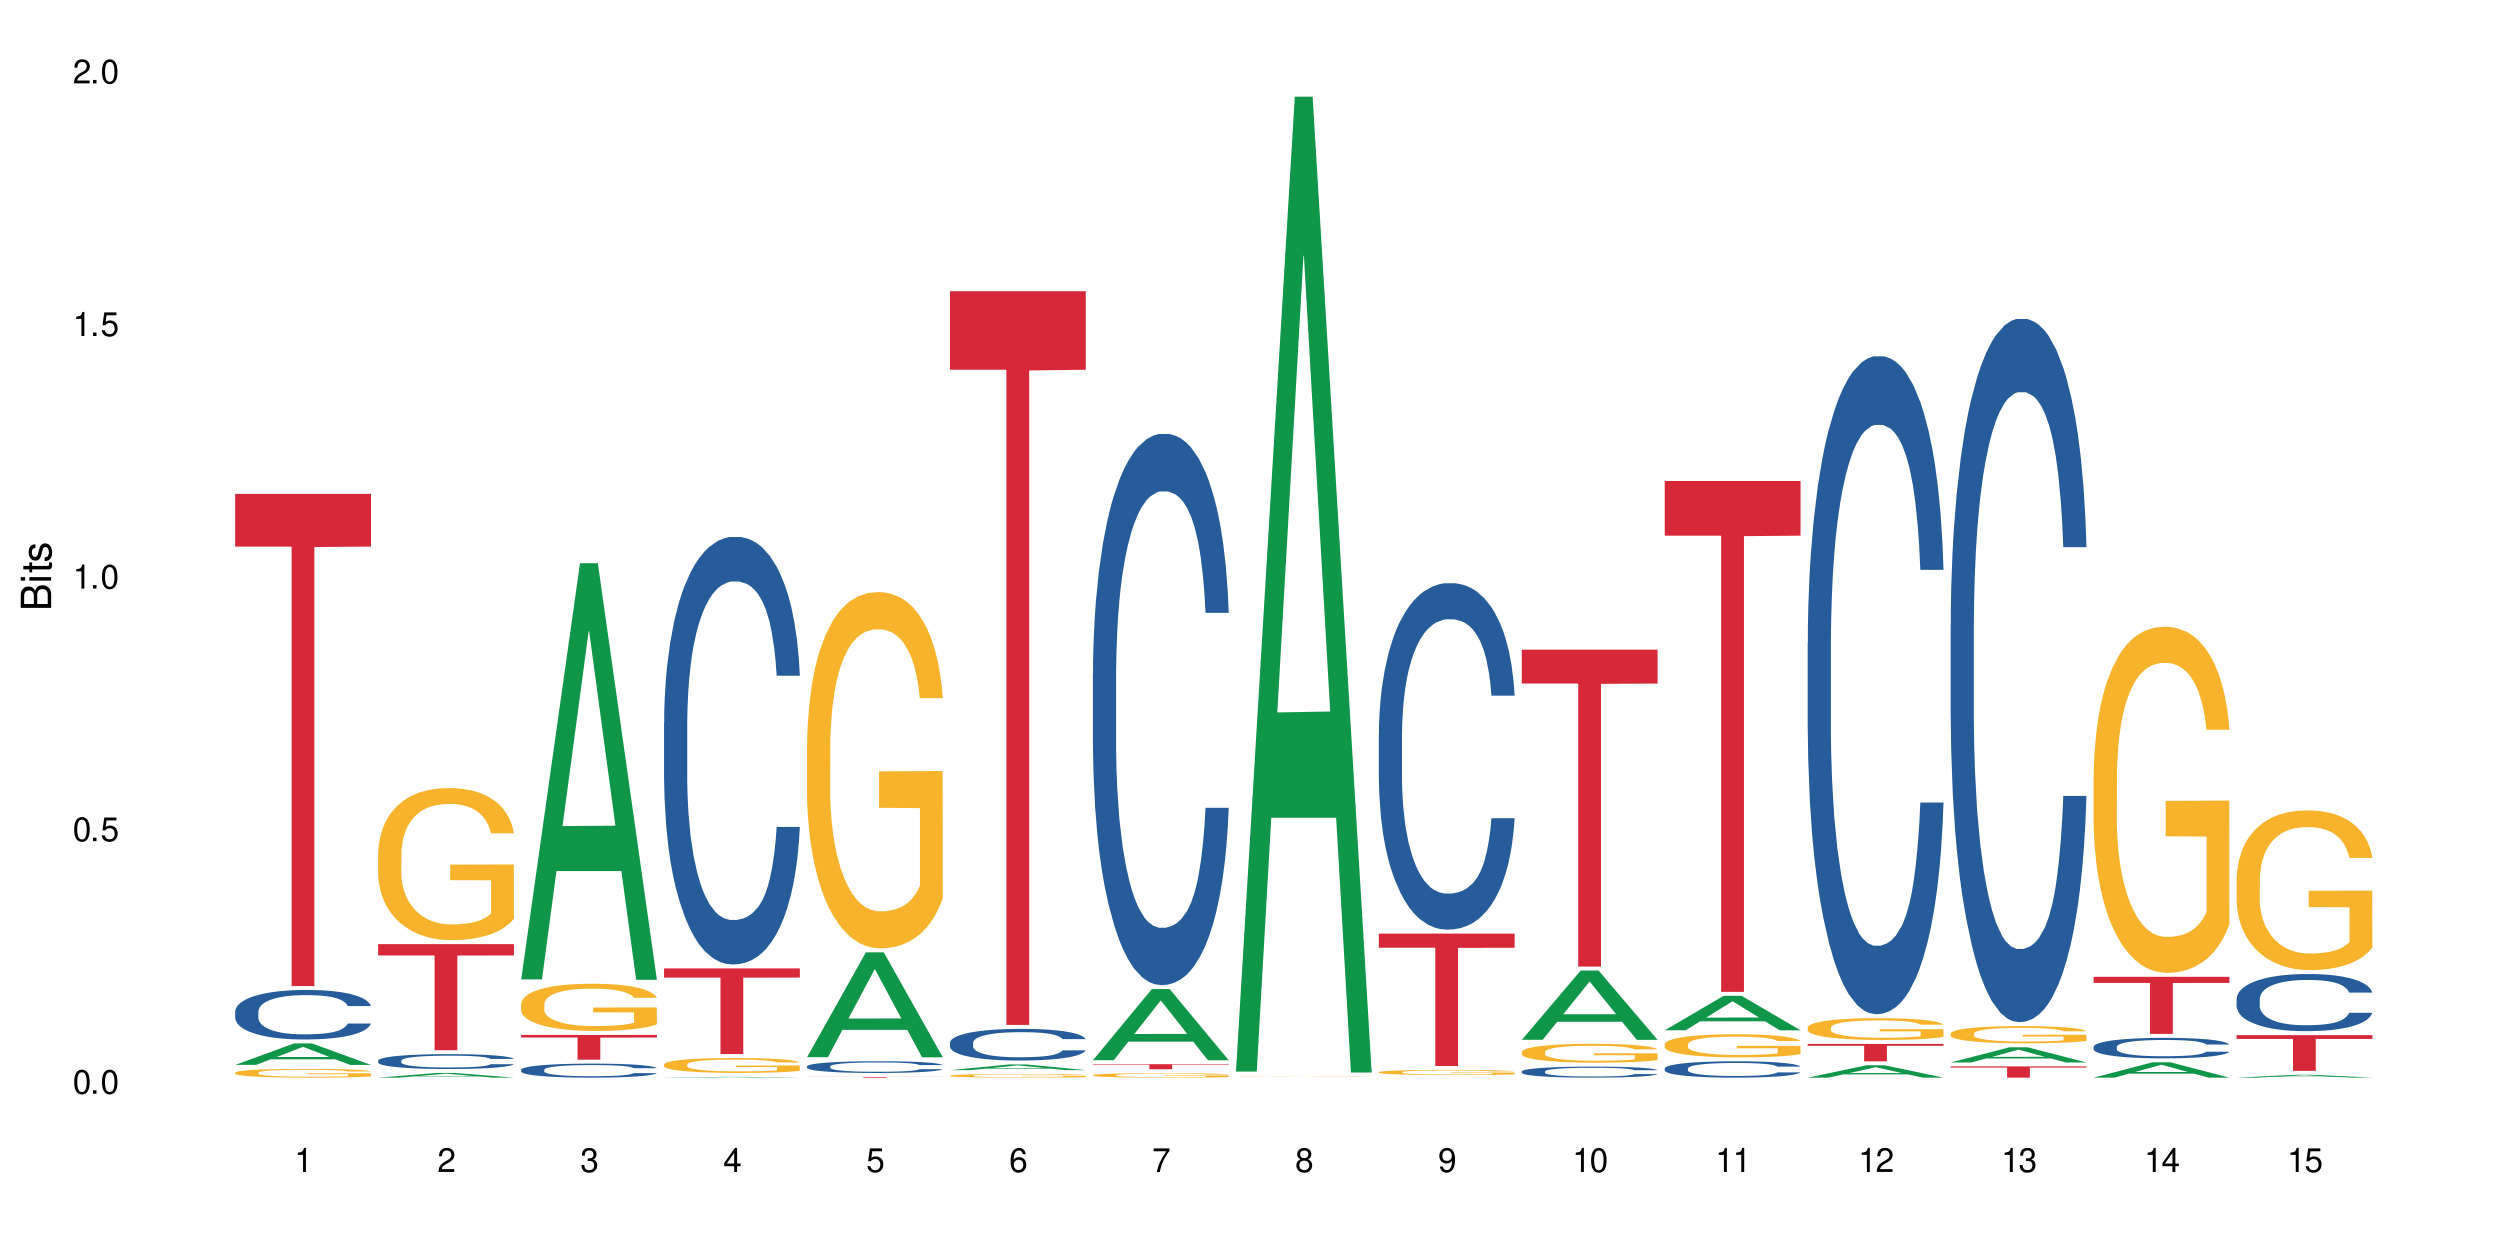 <?xml version="1.0" encoding="UTF-8"?>
<svg xmlns="http://www.w3.org/2000/svg" xmlns:xlink="http://www.w3.org/1999/xlink" width="720" height="360" viewBox="0 0 720 360">
<defs>
<g>
<g id="glyph-0-0">
</g>
<g id="glyph-0-1">
<path d="M 2.641 -6.938 C 2 -6.938 1.422 -6.656 1.078 -6.172 C 0.641 -5.562 0.406 -4.641 0.406 -3.359 C 0.406 -1.016 1.188 0.219 2.641 0.219 C 4.078 0.219 4.859 -1.016 4.859 -3.297 C 4.859 -4.641 4.656 -5.547 4.203 -6.172 C 3.844 -6.656 3.281 -6.938 2.641 -6.938 Z M 2.641 -6.188 C 3.547 -6.188 4 -5.25 4 -3.375 C 4 -1.406 3.562 -0.484 2.625 -0.484 C 1.734 -0.484 1.281 -1.438 1.281 -3.344 C 1.281 -5.25 1.734 -6.188 2.641 -6.188 Z M 2.641 -6.188 "/>
</g>
<g id="glyph-0-2">
<path d="M 1.828 -1 L 0.828 -1 L 0.828 0 L 1.828 0 Z M 1.828 -1 "/>
</g>
<g id="glyph-0-3">
<path d="M 4.562 -6.797 L 1.062 -6.797 L 0.547 -3.094 L 1.328 -3.094 C 1.719 -3.562 2.047 -3.734 2.578 -3.734 C 3.484 -3.734 4.062 -3.109 4.062 -2.094 C 4.062 -1.125 3.484 -0.531 2.578 -0.531 C 1.828 -0.531 1.375 -0.906 1.188 -1.672 L 0.328 -1.672 C 0.453 -1.109 0.547 -0.844 0.75 -0.594 C 1.125 -0.078 1.828 0.219 2.594 0.219 C 3.969 0.219 4.922 -0.781 4.922 -2.219 C 4.922 -3.562 4.031 -4.484 2.719 -4.484 C 2.25 -4.484 1.859 -4.359 1.469 -4.062 L 1.734 -5.969 L 4.562 -5.969 Z M 4.562 -6.797 "/>
</g>
<g id="glyph-0-4">
<path d="M 2.484 -4.938 L 2.484 0 L 3.328 0 L 3.328 -6.938 L 2.766 -6.938 C 2.469 -5.875 2.281 -5.734 0.984 -5.562 L 0.984 -4.938 Z M 2.484 -4.938 "/>
</g>
<g id="glyph-0-5">
<path d="M 4.859 -0.828 L 1.281 -0.828 C 1.359 -1.406 1.672 -1.781 2.5 -2.281 L 3.469 -2.828 C 4.406 -3.344 4.906 -4.062 4.906 -4.906 C 4.906 -5.484 4.672 -6.031 4.266 -6.406 C 3.859 -6.766 3.375 -6.938 2.719 -6.938 C 1.859 -6.938 1.219 -6.625 0.844 -6.031 C 0.609 -5.672 0.5 -5.234 0.484 -4.531 L 1.328 -4.531 C 1.359 -5.016 1.406 -5.281 1.531 -5.516 C 1.75 -5.938 2.188 -6.203 2.703 -6.203 C 3.469 -6.203 4.031 -5.641 4.031 -4.891 C 4.031 -4.344 3.719 -3.859 3.125 -3.516 L 2.234 -3 C 0.812 -2.172 0.406 -1.531 0.328 -0.016 L 4.859 -0.016 Z M 4.859 -0.828 "/>
</g>
<g id="glyph-0-6">
<path d="M 2.125 -3.188 L 2.578 -3.188 C 3.5 -3.188 3.984 -2.766 3.984 -1.922 C 3.984 -1.062 3.469 -0.531 2.594 -0.531 C 1.656 -0.531 1.203 -1 1.156 -2.016 L 0.312 -2.016 C 0.344 -1.453 0.438 -1.094 0.609 -0.781 C 0.953 -0.109 1.625 0.219 2.547 0.219 C 3.953 0.219 4.859 -0.625 4.859 -1.938 C 4.859 -2.828 4.516 -3.297 3.703 -3.594 C 4.344 -3.844 4.656 -4.328 4.656 -5.031 C 4.656 -6.219 3.875 -6.938 2.578 -6.938 C 1.203 -6.938 0.484 -6.172 0.453 -4.703 L 1.297 -4.703 C 1.312 -5.125 1.344 -5.359 1.453 -5.578 C 1.641 -5.969 2.062 -6.203 2.594 -6.203 C 3.344 -6.203 3.797 -5.75 3.797 -5 C 3.797 -4.516 3.609 -4.219 3.25 -4.047 C 3.016 -3.953 2.703 -3.922 2.125 -3.906 Z M 2.125 -3.188 "/>
</g>
<g id="glyph-0-7">
<path d="M 3.141 -1.672 L 3.141 0 L 3.984 0 L 3.984 -1.672 L 4.984 -1.672 L 4.984 -2.438 L 3.984 -2.438 L 3.984 -6.938 L 3.359 -6.938 L 0.266 -2.578 L 0.266 -1.672 Z M 3.141 -2.438 L 1 -2.438 L 3.141 -5.5 Z M 3.141 -2.438 "/>
</g>
<g id="glyph-0-8">
<path d="M 4.781 -5.125 C 4.609 -6.266 3.891 -6.938 2.844 -6.938 C 2.094 -6.938 1.422 -6.578 1.031 -5.953 C 0.594 -5.266 0.406 -4.422 0.406 -3.172 C 0.406 -2 0.578 -1.25 0.984 -0.641 C 1.359 -0.078 1.953 0.219 2.703 0.219 C 3.984 0.219 4.922 -0.75 4.922 -2.094 C 4.922 -3.375 4.062 -4.281 2.844 -4.281 C 2.172 -4.281 1.641 -4.031 1.281 -3.516 C 1.281 -5.234 1.828 -6.188 2.797 -6.188 C 3.391 -6.188 3.797 -5.797 3.938 -5.125 Z M 2.734 -3.531 C 3.547 -3.531 4.062 -2.953 4.062 -2.031 C 4.062 -1.156 3.484 -0.531 2.703 -0.531 C 1.922 -0.531 1.328 -1.188 1.328 -2.078 C 1.328 -2.938 1.906 -3.531 2.734 -3.531 Z M 2.734 -3.531 "/>
</g>
<g id="glyph-0-9">
<path d="M 4.984 -6.797 L 0.438 -6.797 L 0.438 -5.969 L 4.109 -5.969 C 2.5 -3.656 1.828 -2.234 1.328 0 L 2.219 0 C 2.594 -2.172 3.453 -4.047 4.984 -6.094 Z M 4.984 -6.797 "/>
</g>
<g id="glyph-0-10">
<path d="M 3.75 -3.656 C 4.469 -4.094 4.688 -4.438 4.688 -5.078 C 4.688 -6.172 3.844 -6.938 2.641 -6.938 C 1.438 -6.938 0.594 -6.172 0.594 -5.094 C 0.594 -4.438 0.812 -4.094 1.516 -3.656 C 0.734 -3.266 0.359 -2.703 0.359 -1.922 C 0.359 -0.656 1.281 0.219 2.641 0.219 C 3.984 0.219 4.922 -0.656 4.922 -1.922 C 4.922 -2.703 4.531 -3.266 3.75 -3.656 Z M 2.641 -6.188 C 3.359 -6.188 3.812 -5.75 3.812 -5.062 C 3.812 -4.406 3.344 -3.984 2.641 -3.984 C 1.922 -3.984 1.453 -4.406 1.453 -5.078 C 1.453 -5.75 1.922 -6.188 2.641 -6.188 Z M 2.641 -3.266 C 3.484 -3.266 4.062 -2.719 4.062 -1.906 C 4.062 -1.078 3.484 -0.531 2.625 -0.531 C 1.797 -0.531 1.219 -1.094 1.219 -1.906 C 1.219 -2.719 1.781 -3.266 2.641 -3.266 Z M 2.641 -3.266 "/>
</g>
<g id="glyph-0-11">
<path d="M 0.516 -1.578 C 0.672 -0.453 1.406 0.219 2.438 0.219 C 3.188 0.219 3.859 -0.141 4.266 -0.766 C 4.688 -1.453 4.891 -2.297 4.891 -3.547 C 4.891 -4.719 4.703 -5.453 4.312 -6.078 C 3.938 -6.641 3.344 -6.938 2.594 -6.938 C 1.297 -6.938 0.359 -5.969 0.359 -4.625 C 0.359 -3.344 1.234 -2.453 2.453 -2.453 C 3.094 -2.453 3.578 -2.672 4.016 -3.203 C 4 -1.484 3.469 -0.531 2.5 -0.531 C 1.906 -0.531 1.484 -0.906 1.359 -1.578 Z M 2.578 -6.203 C 3.375 -6.203 3.969 -5.531 3.969 -4.641 C 3.969 -3.797 3.391 -3.188 2.547 -3.188 C 1.734 -3.188 1.234 -3.766 1.234 -4.688 C 1.234 -5.562 1.797 -6.203 2.578 -6.203 Z M 2.578 -6.203 "/>
</g>
<g id="glyph-1-0">
</g>
<g id="glyph-1-1">
<path d="M 0 -0.953 L 0 -4.891 C 0 -5.719 -0.234 -6.344 -0.734 -6.797 C -1.188 -7.234 -1.812 -7.469 -2.5 -7.469 C -3.547 -7.469 -4.188 -7 -4.625 -5.875 C -4.984 -6.688 -5.625 -7.094 -6.531 -7.094 C -7.172 -7.094 -7.734 -6.859 -8.141 -6.391 C -8.562 -5.922 -8.75 -5.344 -8.75 -4.5 L -8.75 -0.953 Z M -4.984 -2.062 L -7.766 -2.062 L -7.766 -4.219 C -7.766 -4.844 -7.688 -5.203 -7.453 -5.5 C -7.219 -5.812 -6.859 -5.969 -6.375 -5.969 C -5.891 -5.969 -5.531 -5.812 -5.297 -5.5 C -5.062 -5.203 -4.984 -4.844 -4.984 -4.219 Z M -0.984 -2.062 L -4 -2.062 L -4 -4.781 C -4 -5.766 -3.438 -6.359 -2.484 -6.359 C -1.547 -6.359 -0.984 -5.766 -0.984 -4.781 Z M -0.984 -2.062 "/>
</g>
<g id="glyph-1-2">
<path d="M -6.281 -1.797 L -6.281 -0.797 L 0 -0.797 L 0 -1.797 Z M -8.75 -1.797 L -8.75 -0.797 L -7.484 -0.797 L -7.484 -1.797 Z M -8.75 -1.797 "/>
</g>
<g id="glyph-1-3">
<path d="M -6.281 -3.047 L -6.281 -2.016 L -8.016 -2.016 L -8.016 -1.016 L -6.281 -1.016 L -6.281 -0.172 L -5.469 -0.172 L -5.469 -1.016 L -0.719 -1.016 C -0.078 -1.016 0.281 -1.453 0.281 -2.234 C 0.281 -2.5 0.25 -2.719 0.188 -3.047 L -0.641 -3.047 C -0.609 -2.906 -0.594 -2.766 -0.594 -2.562 C -0.594 -2.141 -0.719 -2.016 -1.156 -2.016 L -5.469 -2.016 L -5.469 -3.047 Z M -6.281 -3.047 "/>
</g>
<g id="glyph-1-4">
<path d="M -4.531 -5.25 C -5.766 -5.25 -6.469 -4.422 -6.469 -2.969 C -6.469 -1.516 -5.719 -0.562 -4.547 -0.562 C -3.562 -0.562 -3.094 -1.062 -2.734 -2.562 L -2.516 -3.484 C -2.344 -4.188 -2.094 -4.469 -1.641 -4.469 C -1.047 -4.469 -0.641 -3.875 -0.641 -3 C -0.641 -2.453 -0.797 -2 -1.062 -1.75 C -1.25 -1.594 -1.422 -1.531 -1.875 -1.469 L -1.875 -0.406 C -0.422 -0.453 0.281 -1.266 0.281 -2.922 C 0.281 -4.5 -0.5 -5.516 -1.719 -5.516 C -2.656 -5.516 -3.172 -4.984 -3.469 -3.734 L -3.703 -2.766 C -3.891 -1.953 -4.156 -1.609 -4.594 -1.609 C -5.188 -1.609 -5.547 -2.125 -5.547 -2.938 C -5.547 -3.75 -5.203 -4.172 -4.531 -4.203 Z M -4.531 -5.25 "/>
</g>
</g>
</defs>
<rect x="-72" y="-36" width="864" height="432" fill="rgb(100%, 100%, 100%)" fill-opacity="1"/>
<path fill-rule="nonzero" fill="rgb(6.275%, 58.824%, 28.235%)" fill-opacity="1" d="M 67.73 306.691 L 67.773 306.688 L 84.695 300.504 L 89.836 300.504 L 106.844 306.699 L 100.867 306.699 L 96.605 305.082 L 77.926 305.082 L 73.75 306.691 L 67.73 306.691 L 79.723 304.414 L 94.895 304.406 L 87.328 301.516 L 87.246 301.512 L 87.16 301.527 L 79.684 304.406 L 79.723 304.414 Z M 67.73 306.691 "/>
<path fill-rule="nonzero" fill="rgb(14.51%, 36.078%, 60%)" fill-opacity="1" d="M 67.73 291.32 L 67.777 291.309 L 67.777 290.996 L 67.922 290.5 L 68.254 289.875 L 68.59 289.445 L 69.449 288.676 L 70.641 287.934 L 71.879 287.359 L 72.785 287.02 L 73.598 286.762 L 75.457 286.277 L 76.652 286.031 L 77.938 285.809 L 79.512 285.586 L 80.656 285.457 L 83.234 285.25 L 85.141 285.156 L 86.621 285.117 L 89.816 285.117 L 91.723 285.172 L 93.105 285.234 L 94.633 285.34 L 95.922 285.457 L 98.164 285.742 L 100.168 286.109 L 101.074 286.316 L 102.504 286.723 L 103.602 287.113 L 104.363 287.449 L 105.223 287.934 L 105.984 288.52 L 106.559 289.184 L 106.844 289.742 L 100.168 289.742 L 99.832 289.223 L 99.449 288.82 L 98.734 288.285 L 98.02 287.906 L 97.02 287.527 L 96.113 287.281 L 94.871 287.035 L 93.773 286.879 L 92.629 286.762 L 91.531 286.684 L 89.434 286.605 L 87 286.605 L 86.094 286.629 L 84.234 286.734 L 83.234 286.824 L 81.801 287.008 L 80.801 287.176 L 79.609 287.438 L 78.797 287.66 L 77.797 287.996 L 77.078 288.297 L 76.27 288.727 L 75.793 289.055 L 75.363 289.418 L 74.98 289.848 L 74.695 290.305 L 74.504 290.785 L 74.41 291.254 L 74.41 293.273 L 74.504 293.742 L 74.742 294.289 L 75.363 295.086 L 76.27 295.777 L 77.32 296.324 L 78.32 296.715 L 78.891 296.895 L 79.656 297.105 L 80.848 297.363 L 82.566 297.625 L 83.566 297.73 L 85.094 297.832 L 86.668 297.887 L 88.766 297.887 L 90.625 297.832 L 91.867 297.77 L 93.156 297.664 L 94.918 297.441 L 96.016 297.234 L 96.969 296.988 L 97.688 296.738 L 98.164 296.531 L 98.879 296.129 L 99.449 295.684 L 99.879 295.227 L 100.168 294.785 L 106.844 294.785 L 106.559 295.305 L 106.129 295.816 L 105.699 296.191 L 105.031 296.648 L 104.27 297.051 L 103.172 297.508 L 102.266 297.809 L 101.074 298.133 L 99.977 298.383 L 98.781 298.602 L 97.02 298.863 L 95.875 298.992 L 94.633 299.109 L 93.156 299.215 L 91.293 299.305 L 89.289 299.359 L 87.43 299.371 L 85.426 299.344 L 83.949 299.293 L 81.992 299.176 L 79.559 298.941 L 77.797 298.695 L 76.414 298.445 L 75.219 298.184 L 73.883 297.832 L 72.168 297.262 L 71.117 296.816 L 70.402 296.453 L 69.59 295.945 L 69.02 295.488 L 68.352 294.758 L 67.875 293.836 L 67.73 293.117 Z M 67.73 291.32 "/>
<path fill-rule="nonzero" fill="rgb(96.863%, 70.196%, 16.863%)" fill-opacity="1" d="M 67.73 308.914 L 67.777 308.914 L 67.777 308.867 L 67.969 308.762 L 68.445 308.621 L 69.066 308.504 L 69.734 308.41 L 70.164 308.363 L 70.879 308.293 L 71.5 308.242 L 73.074 308.137 L 75.078 308.039 L 76.172 308 L 77.414 307.961 L 79.18 307.914 L 79.988 307.898 L 82.469 307.863 L 85.285 307.84 L 88.383 307.832 L 89.816 307.836 L 91.77 307.844 L 94.441 307.871 L 95.969 307.895 L 97.16 307.914 L 98.402 307.945 L 99.926 307.992 L 101.359 308.047 L 102.504 308.102 L 103.648 308.172 L 104.602 308.246 L 105.414 308.328 L 106.129 308.426 L 106.559 308.504 L 106.844 308.586 L 100.215 308.586 L 99.832 308.504 L 99.402 308.441 L 98.688 308.367 L 97.973 308.312 L 97.258 308.266 L 95.922 308.207 L 94.777 308.172 L 93.344 308.137 L 91.961 308.117 L 90.387 308.102 L 89.434 308.098 L 86.906 308.098 L 84.617 308.113 L 83.281 308.133 L 82.328 308.152 L 80.992 308.188 L 80.18 308.215 L 79.703 308.23 L 78.273 308.305 L 77.32 308.367 L 76.793 308.414 L 76.125 308.48 L 75.648 308.543 L 75.125 308.637 L 74.84 308.707 L 74.457 308.863 L 74.41 309.277 L 74.551 309.367 L 74.84 309.461 L 75.219 309.543 L 75.793 309.633 L 76.363 309.699 L 77.367 309.789 L 78.227 309.848 L 78.891 309.887 L 80.18 309.949 L 80.703 309.973 L 81.945 310.012 L 83.234 310.047 L 84.809 310.074 L 86 310.086 L 87.906 310.098 L 90.34 310.098 L 93.203 310.086 L 95.016 310.066 L 96.254 310.047 L 97.066 310.031 L 98.066 310.008 L 98.781 309.984 L 99.449 309.957 L 100.262 309.918 L 100.262 309.367 L 88.48 309.363 L 88.48 309.105 L 106.797 309.102 L 106.844 310.008 L 105.844 310.07 L 104.602 310.129 L 103.41 310.176 L 102.168 310.215 L 100.406 310.258 L 98.973 310.285 L 96.781 310.316 L 94.777 310.34 L 92.676 310.352 L 90.816 310.359 L 88.621 310.363 L 86.668 310.355 L 84.57 310.344 L 82.898 310.324 L 81.371 310.301 L 79.848 310.273 L 77.938 310.223 L 76.699 310.184 L 75.41 310.137 L 74.121 310.078 L 72.977 310.016 L 72.215 309.965 L 71.453 309.91 L 70.641 309.844 L 69.879 309.762 L 69.305 309.691 L 68.781 309.609 L 68.398 309.535 L 68.016 309.43 L 67.828 309.348 L 67.73 309.277 Z M 67.73 308.914 "/>
<path fill-rule="nonzero" fill="rgb(83.922%, 15.686%, 22.353%)" fill-opacity="1" d="M 67.73 142.242 L 106.844 142.242 L 106.844 157.414 L 90.543 157.547 L 90.543 283.984 L 83.984 283.984 L 83.984 157.68 L 83.891 157.414 L 67.73 157.414 Z M 67.73 142.242 "/>
<path fill-rule="nonzero" fill="rgb(6.275%, 58.824%, 28.235%)" fill-opacity="1" d="M 108.902 310.359 L 108.945 310.359 L 125.867 309.008 L 131.008 309.008 L 148.016 310.363 L 142.039 310.363 L 137.777 310.008 L 119.098 310.008 L 114.922 310.359 L 108.902 310.359 L 120.895 309.863 L 136.062 309.859 L 128.5 309.23 L 128.418 309.227 L 128.332 309.23 L 120.855 309.859 L 120.895 309.863 Z M 108.902 310.359 "/>
<path fill-rule="nonzero" fill="rgb(14.51%, 36.078%, 60%)" fill-opacity="1" d="M 108.902 305.453 L 108.949 305.449 L 108.949 305.355 L 109.094 305.207 L 109.426 305.02 L 109.762 304.891 L 110.621 304.66 L 111.812 304.438 L 113.051 304.266 L 113.957 304.164 L 114.77 304.086 L 116.629 303.941 L 117.82 303.867 L 119.109 303.801 L 120.684 303.734 L 121.828 303.695 L 124.406 303.633 L 126.312 303.605 L 127.793 303.594 L 130.988 303.594 L 132.895 303.609 L 134.277 303.629 L 135.805 303.66 L 137.094 303.695 L 139.336 303.781 L 141.336 303.891 L 142.242 303.953 L 143.676 304.074 L 144.773 304.191 L 145.535 304.293 L 146.395 304.438 L 147.156 304.613 L 147.73 304.812 L 148.016 304.98 L 141.336 304.98 L 141.004 304.824 L 140.621 304.703 L 139.906 304.543 L 139.191 304.43 L 138.191 304.316 L 137.285 304.242 L 136.043 304.168 L 134.945 304.121 L 133.801 304.086 L 132.703 304.062 L 130.605 304.039 L 128.172 304.039 L 127.266 304.047 L 125.406 304.078 L 124.406 304.105 L 122.973 304.16 L 121.973 304.211 L 120.781 304.289 L 119.969 304.355 L 118.969 304.457 L 118.25 304.547 L 117.441 304.676 L 116.965 304.773 L 116.535 304.883 L 116.152 305.012 L 115.867 305.148 L 115.676 305.293 L 115.582 305.434 L 115.582 306.043 L 115.676 306.184 L 115.914 306.348 L 116.535 306.586 L 117.441 306.793 L 118.488 306.957 L 119.492 307.074 L 120.062 307.129 L 120.828 307.191 L 122.02 307.27 L 123.738 307.348 L 124.738 307.379 L 126.266 307.41 L 127.84 307.426 L 129.938 307.426 L 131.797 307.41 L 133.039 307.391 L 134.324 307.359 L 136.09 307.293 L 137.188 307.23 L 138.141 307.156 L 138.859 307.082 L 139.336 307.02 L 140.051 306.898 L 140.621 306.766 L 141.051 306.629 L 141.336 306.496 L 148.016 306.496 L 147.73 306.652 L 147.301 306.805 L 146.871 306.918 L 146.203 307.055 L 145.441 307.176 L 144.344 307.312 L 143.438 307.402 L 142.242 307.5 L 141.148 307.574 L 139.953 307.641 L 138.191 307.719 L 137.043 307.758 L 135.805 307.797 L 134.324 307.828 L 132.465 307.855 L 130.461 307.871 L 128.602 307.875 L 126.598 307.867 L 125.121 307.852 L 123.164 307.816 L 120.73 307.742 L 118.969 307.668 L 117.582 307.594 L 116.391 307.516 L 115.055 307.41 L 113.34 307.238 L 112.289 307.105 L 111.574 306.996 L 110.762 306.844 L 110.191 306.707 L 109.523 306.488 L 109.047 306.211 L 108.902 305.996 Z M 108.902 305.453 "/>
<path fill-rule="nonzero" fill="rgb(96.863%, 70.196%, 16.863%)" fill-opacity="1" d="M 108.902 245.723 L 108.949 245.684 L 108.949 244.883 L 109.141 243.082 L 109.617 240.602 L 110.238 238.562 L 110.906 236.965 L 111.336 236.121 L 112.051 234.922 L 112.672 234.043 L 114.246 232.242 L 116.25 230.562 L 117.344 229.844 L 118.586 229.164 L 120.352 228.402 L 121.16 228.121 L 123.641 227.48 L 126.457 227.082 L 129.555 226.961 L 130.988 227.004 L 132.941 227.164 L 135.613 227.602 L 137.141 228.004 L 138.332 228.402 L 139.574 228.922 L 141.098 229.723 L 142.531 230.684 L 143.676 231.641 L 144.82 232.844 L 145.773 234.121 L 146.586 235.523 L 147.301 237.203 L 147.73 238.602 L 148.016 240.004 L 141.387 240.004 L 141.004 238.602 L 140.574 237.523 L 139.859 236.203 L 139.145 235.242 L 138.43 234.484 L 137.094 233.441 L 135.949 232.801 L 134.516 232.242 L 133.133 231.883 L 131.559 231.641 L 130.605 231.562 L 128.078 231.562 L 125.789 231.844 L 124.453 232.164 L 123.5 232.484 L 122.164 233.082 L 121.352 233.562 L 120.875 233.883 L 119.445 235.121 L 118.488 236.242 L 117.965 237.004 L 117.297 238.203 L 116.82 239.285 L 116.297 240.883 L 116.008 242.082 L 115.629 244.805 L 115.582 252.004 L 115.723 253.523 L 116.008 255.164 L 116.391 256.605 L 116.965 258.125 L 117.535 259.285 L 118.539 260.844 L 119.395 261.887 L 120.062 262.566 L 121.352 263.645 L 121.875 264.004 L 123.117 264.727 L 124.406 265.285 L 125.98 265.766 L 127.172 266.004 L 129.078 266.207 L 131.512 266.207 L 134.375 265.965 L 136.188 265.645 L 137.426 265.324 L 138.238 265.047 L 139.238 264.605 L 139.953 264.207 L 140.621 263.766 L 141.434 263.086 L 141.434 253.523 L 129.652 253.484 L 129.652 249.004 L 147.969 248.965 L 148.016 264.605 L 147.016 265.688 L 145.773 266.727 L 144.582 267.527 L 143.34 268.207 L 141.578 268.965 L 140.145 269.445 L 137.949 270.008 L 135.949 270.367 L 133.848 270.605 L 131.988 270.727 L 129.793 270.766 L 127.84 270.688 L 125.742 270.445 L 124.07 270.125 L 122.543 269.727 L 121.02 269.207 L 119.109 268.367 L 117.871 267.688 L 116.582 266.844 L 115.293 265.844 L 114.148 264.766 L 113.387 263.926 L 112.625 262.965 L 111.812 261.766 L 111.051 260.406 L 110.477 259.164 L 109.953 257.766 L 109.57 256.445 L 109.188 254.645 L 108.996 253.203 L 108.902 251.965 Z M 108.902 245.723 "/>
<path fill-rule="nonzero" fill="rgb(83.922%, 15.686%, 22.353%)" fill-opacity="1" d="M 108.902 271.902 L 148.016 271.902 L 148.016 275.172 L 131.715 275.199 L 131.715 302.457 L 125.156 302.457 L 125.156 275.23 L 125.062 275.172 L 108.902 275.172 Z M 108.902 271.902 "/>
<path fill-rule="nonzero" fill="rgb(6.275%, 58.824%, 28.235%)" fill-opacity="1" d="M 150.074 282.07 L 150.117 281.957 L 167.039 162.207 L 172.18 162.207 L 189.188 282.184 L 183.211 282.184 L 178.949 250.867 L 160.27 250.867 L 156.09 282.07 L 150.074 282.07 L 162.066 237.91 L 177.234 237.797 L 169.672 181.809 L 169.59 181.695 L 169.504 182.035 L 162.027 237.797 L 162.066 237.91 Z M 150.074 282.07 "/>
<path fill-rule="nonzero" fill="rgb(14.51%, 36.078%, 60%)" fill-opacity="1" d="M 150.074 308.082 L 150.121 308.078 L 150.121 307.988 L 150.266 307.848 L 150.598 307.672 L 150.934 307.551 L 151.793 307.332 L 152.984 307.121 L 154.223 306.961 L 155.129 306.863 L 155.941 306.789 L 157.801 306.656 L 158.992 306.586 L 160.281 306.523 L 161.855 306.457 L 163 306.422 L 165.578 306.363 L 167.484 306.336 L 168.965 306.324 L 172.16 306.324 L 174.066 306.34 L 175.449 306.359 L 176.977 306.391 L 178.266 306.422 L 180.508 306.504 L 182.508 306.605 L 183.414 306.664 L 184.848 306.781 L 185.945 306.891 L 186.707 306.988 L 187.566 307.121 L 188.328 307.289 L 188.902 307.477 L 189.188 307.637 L 182.508 307.637 L 182.176 307.488 L 181.793 307.375 L 181.078 307.223 L 180.363 307.117 L 179.359 307.008 L 178.453 306.938 L 177.215 306.867 L 176.117 306.824 L 174.973 306.789 L 173.875 306.77 L 171.777 306.746 L 169.344 306.746 L 168.438 306.754 L 166.578 306.785 L 165.578 306.809 L 164.145 306.859 L 163.145 306.91 L 161.953 306.984 L 161.141 307.047 L 160.137 307.141 L 159.422 307.227 L 158.613 307.348 L 158.137 307.441 L 157.707 307.543 L 157.324 307.664 L 157.039 307.793 L 156.848 307.93 L 156.754 308.062 L 156.754 308.637 L 156.848 308.77 L 157.086 308.922 L 157.707 309.148 L 158.613 309.344 L 159.66 309.5 L 160.664 309.609 L 161.234 309.66 L 162 309.719 L 163.191 309.793 L 164.91 309.867 L 165.91 309.898 L 167.438 309.926 L 169.012 309.941 L 171.109 309.941 L 172.969 309.926 L 174.211 309.906 L 175.496 309.879 L 177.262 309.816 L 178.359 309.758 L 179.312 309.688 L 180.027 309.617 L 180.508 309.559 L 181.223 309.441 L 181.793 309.316 L 182.223 309.188 L 182.508 309.062 L 189.188 309.062 L 188.902 309.211 L 188.473 309.355 L 188.043 309.461 L 187.375 309.59 L 186.613 309.707 L 185.516 309.836 L 184.609 309.918 L 183.414 310.012 L 182.32 310.082 L 181.125 310.145 L 179.359 310.219 L 178.215 310.254 L 176.977 310.289 L 175.496 310.316 L 173.637 310.344 L 171.633 310.359 L 169.773 310.363 L 167.77 310.355 L 166.293 310.34 L 164.336 310.305 L 161.902 310.238 L 160.137 310.168 L 158.754 310.102 L 157.562 310.027 L 156.227 309.926 L 154.512 309.766 L 153.461 309.641 L 152.746 309.535 L 151.934 309.391 L 151.363 309.262 L 150.695 309.055 L 150.219 308.793 L 150.074 308.59 Z M 150.074 308.082 "/>
<path fill-rule="nonzero" fill="rgb(96.863%, 70.196%, 16.863%)" fill-opacity="1" d="M 150.074 289.145 L 150.121 289.133 L 150.121 288.883 L 150.312 288.324 L 150.789 287.555 L 151.41 286.922 L 152.078 286.422 L 152.508 286.164 L 153.223 285.789 L 153.844 285.516 L 155.418 284.957 L 157.418 284.438 L 158.516 284.215 L 159.758 284 L 161.523 283.766 L 162.332 283.68 L 164.812 283.48 L 167.629 283.355 L 170.727 283.32 L 172.16 283.332 L 174.113 283.379 L 176.785 283.516 L 178.312 283.641 L 179.504 283.766 L 180.746 283.926 L 182.27 284.176 L 183.703 284.473 L 184.848 284.773 L 185.992 285.145 L 186.945 285.543 L 187.758 285.977 L 188.473 286.5 L 188.902 286.934 L 189.188 287.367 L 182.559 287.367 L 182.176 286.934 L 181.746 286.598 L 181.031 286.188 L 180.316 285.891 L 179.602 285.652 L 178.266 285.332 L 177.121 285.133 L 175.688 284.957 L 174.305 284.848 L 172.73 284.773 L 171.777 284.746 L 169.25 284.746 L 166.961 284.836 L 165.625 284.934 L 164.672 285.031 L 163.336 285.219 L 162.523 285.367 L 162.047 285.469 L 160.617 285.852 L 159.66 286.199 L 159.137 286.438 L 158.469 286.809 L 157.992 287.145 L 157.469 287.641 L 157.18 288.012 L 156.801 288.859 L 156.754 291.094 L 156.895 291.566 L 157.18 292.074 L 157.562 292.523 L 158.137 292.996 L 158.707 293.355 L 159.711 293.84 L 160.566 294.16 L 161.234 294.371 L 162.523 294.707 L 163.047 294.82 L 164.289 295.043 L 165.578 295.219 L 167.148 295.367 L 168.344 295.441 L 170.25 295.504 L 172.684 295.504 L 175.547 295.43 L 177.359 295.328 L 178.598 295.23 L 179.41 295.145 L 180.41 295.008 L 181.125 294.883 L 181.793 294.746 L 182.605 294.535 L 182.605 291.566 L 170.824 291.555 L 170.824 290.164 L 189.141 290.148 L 189.188 295.008 L 188.188 295.34 L 186.945 295.664 L 185.754 295.914 L 184.512 296.125 L 182.746 296.359 L 181.316 296.508 L 179.121 296.684 L 177.121 296.797 L 175.02 296.871 L 173.16 296.906 L 170.965 296.918 L 169.012 296.895 L 166.91 296.82 L 165.242 296.719 L 163.715 296.598 L 162.191 296.434 L 160.281 296.176 L 159.043 295.961 L 157.754 295.703 L 156.465 295.391 L 155.32 295.055 L 154.559 294.797 L 153.793 294.496 L 152.984 294.125 L 152.219 293.703 L 151.648 293.316 L 151.125 292.883 L 150.742 292.473 L 150.359 291.914 L 150.168 291.465 L 150.074 291.082 Z M 150.074 289.145 "/>
<path fill-rule="nonzero" fill="rgb(83.922%, 15.686%, 22.353%)" fill-opacity="1" d="M 150.074 298.055 L 189.188 298.055 L 189.188 298.816 L 172.887 298.824 L 172.887 305.191 L 166.328 305.191 L 166.328 298.832 L 166.234 298.816 L 150.074 298.816 Z M 150.074 298.055 "/>
<path fill-rule="nonzero" fill="rgb(6.275%, 58.824%, 28.235%)" fill-opacity="1" d="M 191.246 310.363 L 191.289 310.359 L 208.211 310.137 L 213.352 310.137 L 230.359 310.363 L 224.383 310.363 L 220.121 310.305 L 201.441 310.305 L 197.262 310.363 L 191.246 310.363 L 203.238 310.277 L 218.406 310.277 L 210.844 310.176 L 210.676 310.176 L 203.195 310.277 L 203.238 310.277 Z M 191.246 310.363 "/>
<path fill-rule="nonzero" fill="rgb(14.51%, 36.078%, 60%)" fill-opacity="1" d="M 191.246 208.219 L 191.293 208.105 L 191.293 205.406 L 191.438 201.129 L 191.77 195.727 L 192.105 192.012 L 192.965 185.375 L 194.156 178.957 L 195.395 174.008 L 196.301 171.082 L 197.113 168.828 L 198.973 164.664 L 200.164 162.527 L 201.453 160.613 L 203.027 158.699 L 204.172 157.574 L 206.746 155.773 L 208.656 154.988 L 210.133 154.648 L 213.332 154.648 L 215.238 155.098 L 216.621 155.664 L 218.148 156.562 L 219.438 157.574 L 221.676 160.051 L 223.68 163.203 L 224.586 165.004 L 226.02 168.492 L 227.117 171.867 L 227.879 174.793 L 228.738 178.957 L 229.5 184.023 L 230.074 189.762 L 230.359 194.602 L 223.68 194.602 L 223.348 190.102 L 222.965 186.609 L 222.25 181.996 L 221.535 178.734 L 220.531 175.469 L 219.625 173.332 L 218.387 171.191 L 217.289 169.844 L 216.145 168.828 L 215.047 168.156 L 212.949 167.48 L 210.516 167.48 L 209.609 167.703 L 207.75 168.605 L 206.746 169.391 L 205.316 170.969 L 204.316 172.43 L 203.121 174.684 L 202.312 176.594 L 201.309 179.52 L 200.594 182.109 L 199.785 185.824 L 199.309 188.637 L 198.879 191.789 L 198.496 195.504 L 198.211 199.441 L 198.02 203.605 L 197.922 207.656 L 197.922 225.102 L 198.02 229.152 L 198.258 233.879 L 198.879 240.742 L 199.785 246.707 L 200.832 251.434 L 201.836 254.812 L 202.406 256.387 L 203.172 258.188 L 204.363 260.438 L 206.082 262.691 L 207.082 263.59 L 208.609 264.488 L 210.184 264.941 L 212.281 264.941 L 214.141 264.488 L 215.383 263.926 L 216.668 263.027 L 218.434 261.113 L 219.531 259.312 L 220.484 257.176 L 221.199 255.035 L 221.676 253.234 L 222.395 249.746 L 222.965 245.922 L 223.395 241.98 L 223.68 238.156 L 230.359 238.156 L 230.074 242.656 L 229.645 247.047 L 229.215 250.309 L 228.547 254.25 L 227.781 257.738 L 226.688 261.676 L 225.781 264.266 L 224.586 267.078 L 223.488 269.219 L 222.297 271.129 L 220.531 273.383 L 219.387 274.508 L 218.148 275.52 L 216.668 276.418 L 214.809 277.207 L 212.805 277.656 L 210.945 277.77 L 208.941 277.547 L 207.465 277.094 L 205.508 276.082 L 203.074 274.055 L 201.309 271.918 L 199.926 269.781 L 198.734 267.527 L 197.398 264.488 L 195.684 259.539 L 194.633 255.711 L 193.918 252.562 L 193.105 248.172 L 192.535 244.234 L 191.867 237.93 L 191.391 229.941 L 191.246 223.75 Z M 191.246 208.219 "/>
<path fill-rule="nonzero" fill="rgb(96.863%, 70.196%, 16.863%)" fill-opacity="1" d="M 191.246 306.547 L 191.293 306.543 L 191.293 306.465 L 191.484 306.289 L 191.961 306.043 L 192.582 305.844 L 193.25 305.688 L 193.68 305.605 L 194.395 305.488 L 195.016 305.402 L 196.59 305.223 L 198.59 305.059 L 199.688 304.988 L 200.93 304.922 L 202.695 304.848 L 203.504 304.82 L 205.984 304.758 L 208.801 304.719 L 211.898 304.707 L 213.332 304.711 L 215.285 304.727 L 217.957 304.77 L 219.484 304.809 L 220.676 304.848 L 221.918 304.898 L 223.441 304.977 L 224.875 305.07 L 226.02 305.164 L 227.164 305.285 L 228.117 305.41 L 228.93 305.547 L 229.645 305.711 L 230.074 305.848 L 230.359 305.984 L 223.73 305.984 L 223.348 305.848 L 222.918 305.742 L 222.203 305.613 L 221.488 305.52 L 220.77 305.445 L 219.438 305.344 L 218.293 305.281 L 216.859 305.223 L 215.477 305.188 L 213.902 305.164 L 212.949 305.156 L 210.422 305.156 L 208.133 305.184 L 206.797 305.215 L 205.84 305.246 L 204.508 305.309 L 203.695 305.355 L 203.219 305.387 L 201.789 305.508 L 200.832 305.617 L 200.309 305.691 L 199.641 305.809 L 199.164 305.914 L 198.641 306.07 L 198.352 306.191 L 197.973 306.457 L 197.922 307.164 L 198.066 307.312 L 198.352 307.473 L 198.734 307.613 L 199.309 307.762 L 199.879 307.879 L 200.883 308.031 L 201.738 308.133 L 202.406 308.199 L 203.695 308.305 L 204.219 308.34 L 205.461 308.41 L 206.746 308.465 L 208.32 308.512 L 209.516 308.535 L 211.422 308.555 L 213.855 308.555 L 216.719 308.531 L 218.531 308.5 L 219.77 308.469 L 220.582 308.441 L 221.582 308.398 L 222.297 308.359 L 222.965 308.316 L 223.777 308.25 L 223.777 307.312 L 211.996 307.309 L 211.996 306.867 L 230.312 306.863 L 230.359 308.398 L 229.355 308.504 L 228.117 308.605 L 226.926 308.688 L 225.684 308.754 L 223.918 308.828 L 222.488 308.875 L 220.293 308.93 L 218.293 308.965 L 216.191 308.988 L 214.332 309 L 212.137 309.004 L 210.184 308.996 L 208.082 308.973 L 206.414 308.941 L 204.887 308.902 L 203.359 308.852 L 201.453 308.77 L 200.215 308.703 L 198.926 308.617 L 197.637 308.52 L 196.492 308.414 L 195.73 308.332 L 194.965 308.238 L 194.156 308.121 L 193.391 307.988 L 192.82 307.867 L 192.297 307.727 L 191.914 307.598 L 191.531 307.422 L 191.34 307.281 L 191.246 307.16 Z M 191.246 306.547 "/>
<path fill-rule="nonzero" fill="rgb(83.922%, 15.686%, 22.353%)" fill-opacity="1" d="M 191.246 278.906 L 230.359 278.906 L 230.359 281.547 L 214.059 281.566 L 214.059 303.57 L 207.5 303.57 L 207.5 281.59 L 207.402 281.547 L 191.246 281.547 Z M 191.246 278.906 "/>
<path fill-rule="nonzero" fill="rgb(6.275%, 58.824%, 28.235%)" fill-opacity="1" d="M 232.418 304.473 L 232.461 304.445 L 249.383 274.266 L 254.523 274.266 L 271.531 304.504 L 265.555 304.504 L 261.293 296.609 L 242.613 296.609 L 238.434 304.473 L 232.418 304.473 L 244.41 293.344 L 259.578 293.316 L 252.016 279.207 L 251.934 279.18 L 251.848 279.262 L 244.367 293.316 L 244.41 293.344 Z M 232.418 304.473 "/>
<path fill-rule="nonzero" fill="rgb(14.51%, 36.078%, 60%)" fill-opacity="1" d="M 232.418 307.109 L 232.465 307.105 L 232.465 307.031 L 232.609 306.914 L 232.941 306.766 L 233.277 306.664 L 234.133 306.48 L 235.328 306.305 L 236.566 306.168 L 237.473 306.09 L 238.285 306.027 L 240.145 305.914 L 241.336 305.855 L 242.625 305.801 L 244.199 305.75 L 245.344 305.719 L 247.918 305.668 L 249.828 305.645 L 251.305 305.637 L 254.504 305.637 L 256.41 305.648 L 257.793 305.664 L 259.32 305.691 L 260.609 305.719 L 262.848 305.785 L 264.852 305.871 L 265.758 305.922 L 267.191 306.016 L 268.285 306.109 L 269.051 306.191 L 269.91 306.305 L 270.672 306.445 L 271.246 306.602 L 271.531 306.734 L 264.852 306.734 L 264.52 306.609 L 264.137 306.516 L 263.422 306.387 L 262.707 306.297 L 261.703 306.211 L 260.797 306.148 L 259.559 306.09 L 258.461 306.055 L 257.316 306.027 L 256.219 306.008 L 254.121 305.988 L 251.688 305.988 L 250.781 305.996 L 248.922 306.02 L 247.918 306.043 L 246.488 306.086 L 245.488 306.125 L 244.293 306.188 L 243.484 306.238 L 242.48 306.32 L 241.766 306.391 L 240.957 306.492 L 240.48 306.57 L 240.051 306.656 L 239.668 306.758 L 239.383 306.867 L 239.191 306.98 L 239.094 307.094 L 239.094 307.574 L 239.191 307.684 L 239.43 307.812 L 240.051 308.004 L 240.957 308.164 L 242.004 308.297 L 243.008 308.387 L 243.578 308.434 L 244.344 308.48 L 245.535 308.543 L 247.25 308.605 L 248.254 308.629 L 249.781 308.652 L 251.355 308.668 L 253.453 308.668 L 255.312 308.652 L 256.555 308.641 L 257.84 308.613 L 259.605 308.562 L 260.703 308.512 L 261.656 308.453 L 262.371 308.395 L 262.848 308.344 L 263.566 308.25 L 264.137 308.145 L 264.566 308.035 L 264.852 307.93 L 271.531 307.93 L 271.246 308.055 L 270.816 308.176 L 270.387 308.266 L 269.719 308.371 L 268.953 308.469 L 267.859 308.578 L 266.953 308.648 L 265.758 308.727 L 264.66 308.785 L 263.469 308.836 L 261.703 308.898 L 260.559 308.93 L 259.32 308.957 L 257.84 308.98 L 255.98 309.004 L 253.977 309.016 L 252.117 309.02 L 250.113 309.012 L 248.637 309 L 246.68 308.973 L 244.246 308.918 L 242.48 308.859 L 241.098 308.801 L 239.906 308.738 L 238.57 308.652 L 236.852 308.52 L 235.805 308.414 L 235.09 308.328 L 234.277 308.207 L 233.707 308.098 L 233.039 307.926 L 232.559 307.707 L 232.418 307.535 Z M 232.418 307.109 "/>
<path fill-rule="nonzero" fill="rgb(96.863%, 70.196%, 16.863%)" fill-opacity="1" d="M 232.418 214.465 L 232.465 214.371 L 232.465 212.496 L 232.656 208.281 L 233.133 202.469 L 233.754 197.688 L 234.422 193.941 L 234.852 191.973 L 235.566 189.16 L 236.188 187.098 L 237.758 182.883 L 239.762 178.945 L 240.859 177.258 L 242.102 175.664 L 243.863 173.887 L 244.676 173.23 L 247.156 171.73 L 249.969 170.793 L 253.07 170.512 L 254.504 170.605 L 256.457 170.98 L 259.129 172.012 L 260.656 172.949 L 261.848 173.887 L 263.086 175.105 L 264.613 176.977 L 266.047 179.227 L 267.191 181.477 L 268.336 184.289 L 269.289 187.285 L 270.098 190.566 L 270.816 194.504 L 271.246 197.781 L 271.531 201.062 L 264.898 201.062 L 264.52 197.781 L 264.09 195.254 L 263.375 192.16 L 262.66 189.91 L 261.941 188.129 L 260.609 185.695 L 259.461 184.195 L 258.031 182.883 L 256.648 182.039 L 255.074 181.477 L 254.121 181.289 L 251.594 181.289 L 249.305 181.945 L 247.969 182.695 L 247.012 183.445 L 245.676 184.852 L 244.867 185.977 L 244.391 186.723 L 242.957 189.629 L 242.004 192.254 L 241.48 194.035 L 240.812 196.848 L 240.336 199.375 L 239.812 203.125 L 239.523 205.938 L 239.145 212.309 L 239.094 229.18 L 239.238 232.738 L 239.523 236.582 L 239.906 239.957 L 240.48 243.516 L 241.051 246.234 L 242.051 249.891 L 242.91 252.328 L 243.578 253.918 L 244.867 256.449 L 245.391 257.293 L 246.633 258.98 L 247.918 260.293 L 249.492 261.418 L 250.688 261.98 L 252.594 262.449 L 255.027 262.449 L 257.887 261.887 L 259.699 261.137 L 260.941 260.387 L 261.754 259.73 L 262.754 258.699 L 263.469 257.762 L 264.137 256.73 L 264.949 255.137 L 264.949 232.738 L 253.168 232.645 L 253.168 222.148 L 271.484 222.055 L 271.531 258.699 L 270.527 261.23 L 269.289 263.668 L 268.098 265.539 L 266.855 267.133 L 265.09 268.914 L 263.66 270.039 L 261.465 271.352 L 259.461 272.195 L 257.363 272.758 L 255.504 273.039 L 253.309 273.133 L 251.355 272.945 L 249.254 272.383 L 247.586 271.633 L 246.059 270.695 L 244.531 269.477 L 242.625 267.508 L 241.387 265.914 L 240.098 263.949 L 238.809 261.605 L 237.664 259.074 L 236.902 257.105 L 236.137 254.855 L 235.328 252.047 L 234.562 248.859 L 233.992 245.953 L 233.465 242.672 L 233.086 239.582 L 232.703 235.363 L 232.512 231.988 L 232.418 229.086 Z M 232.418 214.465 "/>
<path fill-rule="nonzero" fill="rgb(83.922%, 15.686%, 22.353%)" fill-opacity="1" d="M 232.418 310.152 L 271.531 310.152 L 271.531 310.176 L 255.23 310.176 L 255.23 310.363 L 248.672 310.363 L 248.672 310.176 L 232.418 310.176 Z M 232.418 310.152 "/>
<path fill-rule="nonzero" fill="rgb(6.275%, 58.824%, 28.235%)" fill-opacity="1" d="M 273.59 308.191 L 273.629 308.191 L 290.555 306.57 L 295.695 306.57 L 312.703 308.195 L 306.727 308.195 L 302.465 307.77 L 283.785 307.77 L 279.605 308.191 L 273.59 308.191 L 285.582 307.594 L 300.75 307.594 L 293.188 306.836 L 293.105 306.832 L 293.02 306.836 L 285.539 307.594 L 285.582 307.594 Z M 273.59 308.191 "/>
<path fill-rule="nonzero" fill="rgb(14.51%, 36.078%, 60%)" fill-opacity="1" d="M 273.59 300.285 L 273.637 300.277 L 273.637 300.078 L 273.781 299.762 L 274.113 299.363 L 274.449 299.086 L 275.305 298.594 L 276.5 298.121 L 277.738 297.754 L 278.645 297.539 L 279.457 297.371 L 281.316 297.062 L 282.508 296.906 L 283.797 296.762 L 285.371 296.621 L 286.516 296.539 L 289.09 296.406 L 291 296.348 L 292.477 296.32 L 295.672 296.32 L 297.582 296.355 L 298.965 296.395 L 300.492 296.465 L 301.777 296.539 L 304.02 296.723 L 306.023 296.953 L 306.93 297.086 L 308.363 297.348 L 309.457 297.598 L 310.223 297.812 L 311.082 298.121 L 311.844 298.496 L 312.414 298.922 L 312.703 299.277 L 306.023 299.277 L 305.691 298.945 L 305.309 298.688 L 304.594 298.344 L 303.879 298.105 L 302.875 297.863 L 301.969 297.703 L 300.73 297.547 L 299.633 297.445 L 298.488 297.371 L 297.391 297.32 L 295.293 297.27 L 292.859 297.27 L 291.953 297.289 L 290.094 297.355 L 289.09 297.414 L 287.66 297.527 L 286.66 297.637 L 285.465 297.805 L 284.656 297.945 L 283.652 298.164 L 282.938 298.355 L 282.129 298.629 L 281.648 298.836 L 281.223 299.07 L 280.84 299.344 L 280.555 299.637 L 280.363 299.945 L 280.266 300.246 L 280.266 301.535 L 280.363 301.836 L 280.602 302.188 L 281.223 302.695 L 282.129 303.137 L 283.176 303.484 L 284.18 303.734 L 284.75 303.852 L 285.516 303.984 L 286.707 304.152 L 288.422 304.32 L 289.426 304.387 L 290.953 304.453 L 292.527 304.484 L 294.625 304.484 L 296.484 304.453 L 297.727 304.41 L 299.012 304.344 L 300.777 304.203 L 301.875 304.07 L 302.828 303.91 L 303.543 303.754 L 304.02 303.617 L 304.738 303.359 L 305.309 303.078 L 305.738 302.785 L 306.023 302.504 L 312.703 302.504 L 312.414 302.836 L 311.988 303.16 L 311.559 303.402 L 310.891 303.695 L 310.125 303.953 L 309.027 304.242 L 308.121 304.434 L 306.93 304.645 L 305.832 304.801 L 304.641 304.941 L 302.875 305.109 L 301.73 305.191 L 300.492 305.27 L 299.012 305.336 L 297.152 305.395 L 295.148 305.426 L 293.289 305.434 L 291.285 305.418 L 289.805 305.383 L 287.852 305.309 L 285.418 305.16 L 283.652 305 L 282.27 304.844 L 281.078 304.676 L 279.742 304.453 L 278.023 304.086 L 276.977 303.801 L 276.262 303.57 L 275.449 303.242 L 274.875 302.953 L 274.211 302.484 L 273.73 301.895 L 273.59 301.438 Z M 273.59 300.285 "/>
<path fill-rule="nonzero" fill="rgb(96.863%, 70.196%, 16.863%)" fill-opacity="1" d="M 273.59 309.77 L 273.637 309.77 L 273.637 309.75 L 273.828 309.707 L 274.305 309.648 L 274.926 309.602 L 275.594 309.562 L 276.023 309.543 L 276.738 309.516 L 277.355 309.496 L 278.93 309.453 L 280.934 309.414 L 282.031 309.395 L 283.273 309.379 L 285.035 309.363 L 285.848 309.355 L 288.328 309.34 L 291.141 309.332 L 294.242 309.328 L 295.672 309.328 L 297.629 309.332 L 300.301 309.344 L 301.828 309.352 L 303.02 309.363 L 304.258 309.375 L 305.785 309.395 L 307.215 309.418 L 308.363 309.438 L 309.508 309.469 L 310.461 309.496 L 311.27 309.531 L 311.988 309.57 L 312.414 309.602 L 312.703 309.637 L 306.07 309.637 L 305.691 309.602 L 305.262 309.578 L 304.547 309.547 L 303.832 309.523 L 303.113 309.504 L 301.777 309.48 L 300.633 309.465 L 299.203 309.453 L 297.82 309.445 L 296.246 309.438 L 292.766 309.438 L 290.473 309.445 L 289.141 309.449 L 288.184 309.457 L 286.848 309.473 L 286.039 309.484 L 285.562 309.492 L 284.129 309.52 L 283.176 309.547 L 282.652 309.566 L 281.984 309.594 L 281.508 309.617 L 280.98 309.656 L 280.695 309.684 L 280.316 309.75 L 280.266 309.918 L 280.41 309.953 L 280.695 309.992 L 281.078 310.027 L 281.648 310.062 L 282.223 310.09 L 283.223 310.129 L 284.082 310.152 L 284.75 310.168 L 286.039 310.195 L 286.562 310.203 L 287.805 310.219 L 289.09 310.234 L 290.664 310.242 L 291.859 310.25 L 293.766 310.254 L 296.199 310.254 L 299.059 310.25 L 300.871 310.242 L 302.113 310.234 L 302.922 310.227 L 303.926 310.215 L 304.641 310.207 L 305.309 310.195 L 306.121 310.18 L 306.121 309.953 L 294.34 309.953 L 294.34 309.848 L 312.656 309.848 L 312.703 310.215 L 311.699 310.242 L 310.461 310.266 L 309.27 310.285 L 308.027 310.301 L 306.262 310.32 L 304.832 310.332 L 302.637 310.344 L 300.633 310.352 L 298.535 310.359 L 296.676 310.359 L 294.48 310.363 L 292.527 310.359 L 290.426 310.355 L 288.758 310.348 L 285.703 310.324 L 283.797 310.305 L 282.555 310.289 L 281.27 310.27 L 279.98 310.246 L 278.836 310.219 L 278.074 310.199 L 277.309 310.176 L 276.5 310.148 L 275.734 310.117 L 275.164 310.09 L 274.637 310.055 L 274.258 310.023 L 273.875 309.98 L 273.684 309.949 L 273.59 309.918 Z M 273.59 309.77 "/>
<path fill-rule="nonzero" fill="rgb(83.922%, 15.686%, 22.353%)" fill-opacity="1" d="M 273.59 83.871 L 312.703 83.871 L 312.703 106.492 L 296.402 106.688 L 296.402 295.188 L 289.844 295.188 L 289.844 106.887 L 289.746 106.492 L 273.59 106.492 Z M 273.59 83.871 "/>
<path fill-rule="nonzero" fill="rgb(6.275%, 58.824%, 28.235%)" fill-opacity="1" d="M 314.762 305.336 L 314.801 305.316 L 331.727 284.852 L 336.867 284.852 L 353.875 305.355 L 347.898 305.355 L 343.637 300.004 L 324.957 300.004 L 320.777 305.336 L 314.762 305.336 L 326.754 297.789 L 341.922 297.77 L 334.359 288.203 L 334.273 288.184 L 334.191 288.242 L 326.711 297.77 L 326.754 297.789 Z M 314.762 305.336 "/>
<path fill-rule="nonzero" fill="rgb(14.51%, 36.078%, 60%)" fill-opacity="1" d="M 314.762 194.055 L 314.809 193.91 L 314.809 190.43 L 314.953 184.914 L 315.285 177.949 L 315.621 173.164 L 316.477 164.602 L 317.672 156.332 L 318.91 149.949 L 319.816 146.176 L 320.629 143.273 L 322.488 137.906 L 323.68 135.148 L 324.969 132.684 L 326.543 130.219 L 327.688 128.766 L 330.262 126.445 L 332.172 125.43 L 333.648 124.992 L 336.844 124.992 L 338.754 125.574 L 340.137 126.301 L 341.664 127.461 L 342.949 128.766 L 345.191 131.957 L 347.195 136.02 L 348.102 138.344 L 349.531 142.84 L 350.629 147.191 L 351.395 150.965 L 352.25 156.332 L 353.016 162.863 L 353.586 170.262 L 353.875 176.5 L 347.195 176.5 L 346.863 170.695 L 346.48 166.199 L 345.766 160.25 L 345.051 156.043 L 344.047 151.836 L 343.141 149.078 L 341.902 146.32 L 340.805 144.582 L 339.66 143.273 L 338.562 142.406 L 336.465 141.535 L 334.031 141.535 L 333.125 141.824 L 331.266 142.984 L 330.262 144 L 328.832 146.031 L 327.832 147.918 L 326.637 150.82 L 325.828 153.285 L 324.824 157.059 L 324.109 160.395 L 323.297 165.184 L 322.82 168.809 L 322.391 172.871 L 322.012 177.66 L 321.727 182.738 L 321.535 188.105 L 321.438 193.328 L 321.438 215.816 L 321.535 221.043 L 321.773 227.137 L 322.391 235.984 L 323.297 243.676 L 324.348 249.77 L 325.352 254.121 L 325.922 256.152 L 326.684 258.473 L 327.879 261.375 L 329.594 264.277 L 330.598 265.438 L 332.121 266.598 L 333.695 267.18 L 335.797 267.18 L 337.656 266.598 L 338.895 265.871 L 340.184 264.711 L 341.949 262.246 L 343.047 259.926 L 344 257.168 L 344.715 254.41 L 345.191 252.09 L 345.906 247.594 L 346.48 242.66 L 346.91 237.582 L 347.195 232.648 L 353.875 232.648 L 353.586 238.453 L 353.16 244.109 L 352.73 248.316 L 352.062 253.395 L 351.297 257.895 L 350.199 262.973 L 349.293 266.309 L 348.102 269.934 L 347.004 272.691 L 345.812 275.16 L 344.047 278.059 L 342.902 279.512 L 341.664 280.816 L 340.184 281.977 L 338.324 282.992 L 336.32 283.574 L 334.461 283.719 L 332.457 283.43 L 330.977 282.848 L 329.023 281.543 L 326.59 278.93 L 324.824 276.176 L 323.441 273.418 L 322.25 270.516 L 320.914 266.598 L 319.195 260.215 L 318.148 255.281 L 317.434 251.219 L 316.621 245.562 L 316.047 240.484 L 315.379 232.359 L 314.902 222.059 L 314.762 214.078 Z M 314.762 194.055 "/>
<path fill-rule="nonzero" fill="rgb(96.863%, 70.196%, 16.863%)" fill-opacity="1" d="M 314.762 309.625 L 314.809 309.625 L 314.809 309.602 L 315 309.547 L 315.477 309.477 L 316.098 309.414 L 316.766 309.367 L 317.191 309.344 L 317.91 309.309 L 318.527 309.281 L 320.102 309.23 L 322.105 309.18 L 323.203 309.16 L 324.445 309.141 L 326.207 309.117 L 327.02 309.109 L 329.5 309.09 L 332.312 309.078 L 335.414 309.074 L 336.844 309.074 L 338.801 309.082 L 341.473 309.094 L 343 309.105 L 344.191 309.117 L 345.43 309.133 L 346.957 309.156 L 348.387 309.184 L 349.531 309.211 L 350.68 309.246 L 351.633 309.285 L 352.441 309.324 L 353.16 309.375 L 353.586 309.418 L 353.875 309.457 L 347.242 309.457 L 346.863 309.418 L 346.434 309.383 L 345.719 309.348 L 345 309.316 L 344.285 309.297 L 342.949 309.266 L 341.805 309.246 L 340.375 309.23 L 338.992 309.219 L 337.418 309.211 L 333.938 309.211 L 331.645 309.219 L 330.309 309.227 L 329.355 309.238 L 328.02 309.254 L 327.211 309.27 L 326.734 309.277 L 325.301 309.312 L 324.348 309.348 L 323.824 309.371 L 323.156 309.406 L 322.68 309.438 L 322.152 309.484 L 321.867 309.52 L 321.484 309.598 L 321.438 309.809 L 321.582 309.855 L 321.867 309.902 L 322.25 309.945 L 322.82 309.988 L 323.395 310.023 L 324.395 310.07 L 325.254 310.102 L 325.922 310.121 L 327.211 310.152 L 327.734 310.164 L 328.977 310.184 L 330.262 310.199 L 331.836 310.215 L 333.031 310.223 L 334.938 310.227 L 337.371 310.227 L 340.23 310.219 L 342.043 310.211 L 343.285 310.203 L 344.094 310.195 L 345.098 310.18 L 345.812 310.168 L 346.48 310.156 L 347.293 310.137 L 347.293 309.855 L 335.508 309.855 L 335.508 309.723 L 353.824 309.723 L 353.875 310.18 L 352.871 310.211 L 351.633 310.242 L 350.438 310.266 L 349.199 310.285 L 347.434 310.309 L 346.004 310.324 L 343.809 310.34 L 341.805 310.352 L 339.707 310.355 L 337.848 310.359 L 335.652 310.363 L 333.695 310.359 L 331.598 310.352 L 329.93 310.344 L 328.402 310.332 L 326.875 310.316 L 324.969 310.293 L 323.727 310.27 L 322.441 310.246 L 321.152 310.219 L 320.008 310.184 L 319.246 310.16 L 318.48 310.133 L 317.672 310.098 L 316.906 310.059 L 316.336 310.02 L 315.809 309.98 L 315.43 309.941 L 315.047 309.887 L 314.855 309.844 L 314.762 309.809 Z M 314.762 309.625 "/>
<path fill-rule="nonzero" fill="rgb(83.922%, 15.686%, 22.353%)" fill-opacity="1" d="M 314.762 306.492 L 353.875 306.492 L 353.875 306.645 L 337.574 306.648 L 337.574 307.941 L 331.016 307.941 L 331.016 306.648 L 330.918 306.645 L 314.762 306.645 Z M 314.762 306.492 "/>
<path fill-rule="nonzero" fill="rgb(6.275%, 58.824%, 28.235%)" fill-opacity="1" d="M 355.934 308.625 L 355.973 308.359 L 372.898 27.84 L 378.039 27.84 L 395.047 308.887 L 389.07 308.887 L 384.809 235.527 L 366.129 235.527 L 361.949 308.625 L 355.934 308.625 L 367.926 205.176 L 383.094 204.914 L 375.531 73.758 L 375.445 73.492 L 375.363 74.285 L 367.883 204.914 L 367.926 205.176 Z M 355.934 308.625 "/>
<path fill-rule="nonzero" fill="rgb(96.863%, 70.196%, 16.863%)" fill-opacity="1" d="M 355.934 310.062 L 355.98 310.062 L 356.172 310.059 L 356.648 310.051 L 357.27 310.047 L 357.938 310.043 L 358.363 310.043 L 359.082 310.039 L 359.699 310.039 L 361.273 310.035 L 363.277 310.031 L 364.375 310.027 L 367.379 310.027 L 368.191 310.023 L 384.172 310.023 L 385.363 310.027 L 388.129 310.027 L 389.559 310.031 L 390.703 310.031 L 391.848 310.035 L 392.805 310.039 L 393.613 310.043 L 394.328 310.043 L 394.758 310.047 L 395.047 310.051 L 388.414 310.051 L 388.035 310.047 L 387.605 310.047 L 386.891 310.043 L 386.172 310.039 L 385.457 310.039 L 384.121 310.035 L 380.164 310.035 L 378.59 310.031 L 372.816 310.031 L 371.48 310.035 L 368.383 310.035 L 367.906 310.039 L 366.473 310.039 L 365.52 310.043 L 364.996 310.043 L 364.328 310.047 L 363.852 310.051 L 363.324 310.051 L 363.039 310.055 L 362.656 310.062 L 362.609 310.074 L 362.754 310.078 L 363.039 310.082 L 363.422 310.086 L 363.992 310.09 L 364.566 310.09 L 365.566 310.094 L 366.426 310.098 L 367.094 310.098 L 368.383 310.102 L 370.148 310.102 L 371.434 310.105 L 385.266 310.105 L 386.27 310.102 L 388.461 310.102 L 388.461 310.078 L 376.68 310.078 L 376.68 310.07 L 394.996 310.07 L 395.047 310.102 L 394.043 310.105 L 392.805 310.109 L 390.371 310.109 L 388.605 310.113 L 384.98 310.113 L 382.977 310.117 L 372.77 310.117 L 371.102 310.113 L 368.047 310.113 L 366.141 310.109 L 363.613 310.109 L 362.324 310.105 L 361.18 310.102 L 360.414 310.102 L 359.652 310.098 L 358.844 310.098 L 358.078 310.094 L 357.508 310.09 L 356.98 310.09 L 356.602 310.086 L 356.219 310.082 L 356.027 310.078 L 355.934 310.074 Z M 355.934 310.062 "/>
<path fill-rule="nonzero" fill="rgb(14.51%, 36.078%, 60%)" fill-opacity="1" d="M 397.105 211.383 L 397.152 211.293 L 397.152 209.105 L 397.293 205.641 L 397.629 201.262 L 397.961 198.254 L 398.82 192.871 L 400.012 187.676 L 401.254 183.66 L 402.16 181.289 L 402.973 179.465 L 404.832 176.094 L 406.023 174.359 L 407.312 172.809 L 408.887 171.258 L 410.031 170.348 L 412.605 168.887 L 414.516 168.25 L 415.992 167.977 L 419.188 167.977 L 421.098 168.34 L 422.48 168.797 L 424.008 169.527 L 425.293 170.348 L 427.535 172.355 L 429.539 174.906 L 430.445 176.367 L 431.875 179.191 L 432.973 181.93 L 433.738 184.301 L 434.594 187.676 L 435.359 191.777 L 435.93 196.43 L 436.219 200.348 L 429.539 200.348 L 429.207 196.703 L 428.824 193.875 L 428.109 190.137 L 427.395 187.492 L 426.391 184.848 L 425.484 183.113 L 424.246 181.383 L 423.148 180.289 L 422.004 179.465 L 420.906 178.918 L 418.809 178.371 L 416.375 178.371 L 415.469 178.555 L 413.609 179.285 L 412.605 179.922 L 411.176 181.199 L 410.172 182.383 L 408.98 184.207 L 408.172 185.758 L 407.168 188.129 L 406.453 190.227 L 405.641 193.238 L 405.164 195.516 L 404.734 198.07 L 404.355 201.078 L 404.066 204.27 L 403.879 207.645 L 403.781 210.93 L 403.781 225.062 L 403.879 228.344 L 404.117 232.176 L 404.734 237.738 L 405.641 242.57 L 406.691 246.402 L 407.691 249.137 L 408.266 250.414 L 409.027 251.875 L 410.223 253.695 L 411.938 255.52 L 412.941 256.25 L 414.465 256.98 L 416.039 257.344 L 418.141 257.344 L 420 256.98 L 421.238 256.523 L 422.527 255.793 L 424.293 254.246 L 425.391 252.785 L 426.344 251.051 L 427.059 249.32 L 427.535 247.859 L 428.25 245.035 L 428.824 241.934 L 429.254 238.742 L 429.539 235.641 L 436.219 235.641 L 435.93 239.289 L 435.5 242.844 L 435.07 245.488 L 434.406 248.68 L 433.641 251.508 L 432.543 254.699 L 431.637 256.797 L 430.445 259.078 L 429.348 260.809 L 428.156 262.359 L 426.391 264.184 L 425.246 265.098 L 424.008 265.918 L 422.527 266.645 L 420.668 267.285 L 418.664 267.648 L 416.805 267.742 L 414.801 267.559 L 413.32 267.195 L 411.367 266.371 L 408.934 264.73 L 407.168 263 L 405.785 261.266 L 404.594 259.441 L 403.258 256.98 L 401.539 252.969 L 400.492 249.867 L 399.773 247.312 L 398.965 243.758 L 398.391 240.566 L 397.723 235.457 L 397.246 228.984 L 397.105 223.969 Z M 397.105 211.383 "/>
<path fill-rule="nonzero" fill="rgb(96.863%, 70.196%, 16.863%)" fill-opacity="1" d="M 397.105 308.773 L 397.152 308.773 L 397.152 308.746 L 397.344 308.684 L 397.82 308.602 L 398.441 308.531 L 399.105 308.477 L 399.535 308.449 L 400.254 308.41 L 400.871 308.379 L 402.445 308.32 L 404.449 308.262 L 405.547 308.238 L 406.785 308.215 L 408.551 308.191 L 409.363 308.18 L 411.844 308.16 L 414.656 308.145 L 417.758 308.141 L 419.188 308.145 L 421.145 308.148 L 423.816 308.164 L 425.34 308.176 L 426.535 308.191 L 427.773 308.207 L 429.301 308.234 L 430.73 308.266 L 431.875 308.301 L 433.02 308.34 L 433.977 308.383 L 434.785 308.43 L 435.5 308.484 L 435.93 308.535 L 436.219 308.582 L 429.586 308.582 L 429.207 308.535 L 428.777 308.496 L 428.059 308.453 L 427.344 308.422 L 426.629 308.395 L 425.293 308.359 L 424.148 308.34 L 422.719 308.32 L 421.336 308.309 L 419.762 308.301 L 418.809 308.297 L 416.277 308.297 L 413.988 308.305 L 412.652 308.316 L 411.699 308.328 L 410.363 308.348 L 409.555 308.363 L 409.078 308.375 L 407.645 308.418 L 406.691 308.453 L 406.168 308.48 L 405.5 308.52 L 405.023 308.555 L 404.496 308.609 L 404.211 308.652 L 403.828 308.742 L 403.781 308.984 L 403.926 309.035 L 404.211 309.09 L 404.594 309.141 L 405.164 309.191 L 405.738 309.23 L 406.738 309.281 L 407.598 309.316 L 408.266 309.34 L 409.555 309.375 L 410.078 309.387 L 411.316 309.414 L 412.605 309.43 L 414.18 309.449 L 415.371 309.457 L 417.281 309.461 L 419.715 309.461 L 422.574 309.453 L 424.387 309.445 L 425.629 309.434 L 426.438 309.422 L 427.441 309.41 L 428.156 309.395 L 428.824 309.379 L 429.633 309.359 L 429.633 309.035 L 417.852 309.035 L 417.852 308.883 L 436.168 308.883 L 436.219 309.41 L 435.215 309.445 L 433.977 309.48 L 432.781 309.508 L 431.543 309.531 L 429.777 309.555 L 428.348 309.57 L 426.152 309.59 L 424.148 309.602 L 422.051 309.609 L 420.191 309.613 L 417.996 309.617 L 416.039 309.613 L 413.941 309.605 L 412.273 309.594 L 410.746 309.582 L 409.219 309.562 L 407.312 309.535 L 406.07 309.512 L 404.785 309.484 L 403.496 309.449 L 402.352 309.414 L 401.586 309.387 L 400.824 309.352 L 400.012 309.312 L 399.25 309.266 L 398.68 309.227 L 398.152 309.18 L 397.773 309.133 L 397.391 309.074 L 397.199 309.023 L 397.105 308.984 Z M 397.105 308.773 "/>
<path fill-rule="nonzero" fill="rgb(83.922%, 15.686%, 22.353%)" fill-opacity="1" d="M 397.105 268.875 L 436.219 268.875 L 436.219 272.957 L 419.914 272.992 L 419.914 307.008 L 413.359 307.008 L 413.359 273.027 L 413.262 272.957 L 397.105 272.957 Z M 397.105 268.875 "/>
<path fill-rule="nonzero" fill="rgb(6.275%, 58.824%, 28.235%)" fill-opacity="1" d="M 438.277 299.465 L 438.316 299.445 L 455.242 279.508 L 460.383 279.508 L 477.387 299.484 L 471.414 299.484 L 467.152 294.27 L 448.473 294.27 L 444.293 299.465 L 438.277 299.465 L 450.27 292.113 L 465.438 292.094 L 457.875 282.77 L 457.789 282.754 L 457.707 282.809 L 450.227 292.094 L 450.27 292.113 Z M 438.277 299.465 "/>
<path fill-rule="nonzero" fill="rgb(14.51%, 36.078%, 60%)" fill-opacity="1" d="M 438.277 308.57 L 438.324 308.566 L 438.324 308.496 L 438.465 308.387 L 438.801 308.246 L 439.133 308.152 L 439.992 307.98 L 441.184 307.816 L 442.426 307.688 L 443.332 307.613 L 444.141 307.555 L 446.004 307.445 L 447.195 307.391 L 448.484 307.344 L 450.059 307.293 L 451.203 307.262 L 453.777 307.219 L 455.688 307.195 L 457.164 307.188 L 460.359 307.188 L 462.27 307.199 L 463.652 307.215 L 465.176 307.238 L 466.465 307.262 L 468.707 307.328 L 470.711 307.41 L 471.617 307.453 L 473.047 307.543 L 474.145 307.633 L 474.91 307.707 L 475.766 307.816 L 476.531 307.945 L 477.102 308.094 L 477.387 308.219 L 470.711 308.219 L 470.375 308.102 L 469.996 308.012 L 469.281 307.895 L 468.562 307.809 L 467.562 307.727 L 466.656 307.668 L 465.418 307.613 L 464.32 307.578 L 463.176 307.555 L 462.078 307.535 L 459.977 307.52 L 457.547 307.52 L 456.641 307.523 L 454.781 307.547 L 453.777 307.566 L 452.348 307.609 L 451.344 307.645 L 450.152 307.703 L 449.34 307.754 L 448.34 307.828 L 447.625 307.895 L 446.812 307.992 L 446.336 308.062 L 445.906 308.145 L 445.527 308.242 L 445.238 308.344 L 445.047 308.449 L 444.953 308.555 L 444.953 309.004 L 445.047 309.109 L 445.289 309.23 L 445.906 309.406 L 446.812 309.562 L 447.863 309.684 L 448.863 309.77 L 449.438 309.809 L 450.199 309.855 L 451.395 309.914 L 453.109 309.973 L 454.113 309.996 L 455.637 310.02 L 457.211 310.031 L 459.312 310.031 L 461.172 310.02 L 462.41 310.004 L 463.699 309.98 L 465.465 309.934 L 466.562 309.887 L 467.516 309.832 L 468.23 309.777 L 468.707 309.73 L 469.422 309.641 L 469.996 309.539 L 470.426 309.438 L 470.711 309.34 L 477.387 309.34 L 477.102 309.457 L 476.672 309.57 L 476.242 309.652 L 475.574 309.754 L 474.812 309.844 L 473.715 309.945 L 472.809 310.012 L 471.617 310.086 L 470.52 310.141 L 469.328 310.191 L 467.562 310.25 L 466.418 310.277 L 465.176 310.305 L 463.699 310.328 L 461.84 310.348 L 459.836 310.359 L 457.977 310.363 L 455.973 310.355 L 454.492 310.344 L 452.539 310.316 L 450.105 310.266 L 448.34 310.211 L 446.957 310.156 L 445.766 310.098 L 444.43 310.02 L 442.711 309.891 L 441.664 309.793 L 440.945 309.711 L 440.137 309.598 L 439.562 309.496 L 438.895 309.336 L 438.418 309.129 L 438.277 308.969 Z M 438.277 308.57 "/>
<path fill-rule="nonzero" fill="rgb(96.863%, 70.196%, 16.863%)" fill-opacity="1" d="M 438.277 302.945 L 438.324 302.941 L 438.324 302.844 L 438.516 302.617 L 438.992 302.312 L 439.609 302.059 L 440.277 301.859 L 440.707 301.754 L 441.422 301.605 L 442.043 301.496 L 443.617 301.273 L 445.621 301.066 L 446.719 300.977 L 447.957 300.891 L 449.723 300.797 L 450.535 300.762 L 453.016 300.684 L 455.828 300.633 L 458.93 300.617 L 460.359 300.621 L 462.316 300.645 L 464.988 300.699 L 466.512 300.746 L 467.707 300.797 L 468.945 300.859 L 470.473 300.961 L 471.902 301.078 L 473.047 301.199 L 474.191 301.348 L 475.148 301.508 L 475.957 301.68 L 476.672 301.891 L 477.102 302.062 L 477.387 302.234 L 470.758 302.234 L 470.375 302.062 L 469.949 301.93 L 469.23 301.766 L 468.516 301.645 L 467.801 301.551 L 466.465 301.422 L 465.32 301.344 L 463.891 301.273 L 462.508 301.23 L 460.934 301.199 L 459.977 301.188 L 457.449 301.188 L 455.16 301.223 L 453.824 301.262 L 452.871 301.305 L 451.535 301.379 L 450.727 301.438 L 450.246 301.477 L 448.816 301.629 L 447.863 301.77 L 447.34 301.863 L 446.672 302.012 L 446.195 302.148 L 445.668 302.344 L 445.383 302.496 L 445 302.832 L 444.953 303.727 L 445.098 303.914 L 445.383 304.117 L 445.766 304.297 L 446.336 304.484 L 446.91 304.629 L 447.91 304.824 L 448.77 304.953 L 449.438 305.035 L 450.727 305.168 L 451.25 305.215 L 452.488 305.305 L 453.777 305.375 L 455.352 305.434 L 456.543 305.461 L 458.453 305.488 L 460.883 305.488 L 463.746 305.457 L 465.559 305.418 L 466.801 305.379 L 467.609 305.344 L 468.613 305.289 L 469.328 305.238 L 469.996 305.184 L 470.805 305.102 L 470.805 303.914 L 459.023 303.91 L 459.023 303.352 L 477.34 303.348 L 477.387 305.289 L 476.387 305.422 L 475.148 305.551 L 473.953 305.652 L 472.715 305.734 L 470.949 305.832 L 469.52 305.891 L 467.324 305.961 L 465.32 306.004 L 463.223 306.035 L 461.363 306.047 L 459.168 306.055 L 457.211 306.043 L 455.113 306.016 L 453.445 305.973 L 451.918 305.926 L 450.391 305.859 L 448.484 305.754 L 447.242 305.672 L 445.953 305.566 L 444.668 305.441 L 443.523 305.309 L 442.758 305.203 L 441.996 305.086 L 441.184 304.938 L 440.422 304.77 L 439.848 304.613 L 439.324 304.441 L 438.941 304.277 L 438.562 304.055 L 438.371 303.875 L 438.277 303.719 Z M 438.277 302.945 "/>
<path fill-rule="nonzero" fill="rgb(83.922%, 15.686%, 22.353%)" fill-opacity="1" d="M 438.277 187.098 L 477.387 187.098 L 477.387 196.867 L 461.086 196.953 L 461.086 278.375 L 454.527 278.375 L 454.527 197.039 L 454.434 196.867 L 438.277 196.867 Z M 438.277 187.098 "/>
<path fill-rule="nonzero" fill="rgb(6.275%, 58.824%, 28.235%)" fill-opacity="1" d="M 479.445 296.723 L 479.488 296.715 L 496.414 286.785 L 501.551 286.785 L 518.559 296.734 L 512.586 296.734 L 508.32 294.137 L 489.645 294.137 L 485.465 296.723 L 479.445 296.723 L 491.441 293.062 L 506.609 293.055 L 499.047 288.41 L 498.961 288.402 L 498.879 288.43 L 491.398 293.055 L 491.441 293.062 Z M 479.445 296.723 "/>
<path fill-rule="nonzero" fill="rgb(14.51%, 36.078%, 60%)" fill-opacity="1" d="M 479.445 307.703 L 479.496 307.699 L 479.496 307.598 L 479.637 307.434 L 479.973 307.227 L 480.305 307.082 L 481.164 306.828 L 482.355 306.586 L 483.598 306.395 L 484.504 306.285 L 485.312 306.199 L 487.176 306.039 L 488.367 305.957 L 489.656 305.883 L 491.23 305.809 L 492.375 305.766 L 494.949 305.699 L 496.855 305.668 L 498.336 305.656 L 501.531 305.656 L 503.441 305.672 L 504.824 305.695 L 506.348 305.73 L 507.637 305.766 L 509.879 305.863 L 511.883 305.984 L 512.789 306.051 L 514.219 306.184 L 515.316 306.312 L 516.078 306.426 L 516.938 306.586 L 517.703 306.777 L 518.273 306.996 L 518.559 307.184 L 511.883 307.184 L 511.547 307.012 L 511.168 306.879 L 510.453 306.699 L 509.734 306.578 L 508.734 306.453 L 507.828 306.371 L 506.586 306.289 L 505.492 306.238 L 504.348 306.199 L 503.25 306.172 L 501.148 306.145 L 498.719 306.145 L 497.812 306.156 L 495.949 306.188 L 494.949 306.219 L 493.52 306.281 L 492.516 306.336 L 491.324 306.422 L 490.512 306.496 L 489.512 306.605 L 488.797 306.707 L 487.984 306.848 L 487.508 306.953 L 487.078 307.074 L 486.699 307.219 L 486.41 307.367 L 486.219 307.527 L 486.125 307.684 L 486.125 308.348 L 486.219 308.504 L 486.457 308.684 L 487.078 308.945 L 487.984 309.176 L 489.035 309.355 L 490.035 309.484 L 490.609 309.543 L 491.371 309.613 L 492.562 309.699 L 494.281 309.785 L 495.281 309.82 L 496.809 309.855 L 498.383 309.871 L 500.48 309.871 L 502.344 309.855 L 503.582 309.832 L 504.871 309.797 L 506.637 309.727 L 507.734 309.656 L 508.688 309.574 L 509.402 309.492 L 509.879 309.426 L 510.594 309.289 L 511.168 309.145 L 511.598 308.992 L 511.883 308.848 L 518.559 308.848 L 518.273 309.02 L 517.844 309.188 L 517.414 309.312 L 516.746 309.461 L 515.984 309.598 L 514.887 309.746 L 513.98 309.844 L 512.789 309.953 L 511.691 310.035 L 510.5 310.109 L 508.734 310.195 L 507.59 310.238 L 506.348 310.277 L 504.871 310.309 L 503.012 310.34 L 501.008 310.355 L 499.148 310.363 L 497.145 310.352 L 495.664 310.336 L 493.711 310.297 L 491.277 310.219 L 489.512 310.137 L 488.129 310.055 L 486.938 309.969 L 485.602 309.855 L 483.883 309.664 L 482.832 309.52 L 482.117 309.398 L 481.309 309.23 L 480.734 309.078 L 480.066 308.84 L 479.59 308.535 L 479.445 308.297 Z M 479.445 307.703 "/>
<path fill-rule="nonzero" fill="rgb(96.863%, 70.196%, 16.863%)" fill-opacity="1" d="M 479.445 300.719 L 479.496 300.711 L 479.496 300.59 L 479.688 300.316 L 480.164 299.941 L 480.781 299.629 L 481.449 299.387 L 481.879 299.258 L 482.594 299.078 L 483.215 298.945 L 484.789 298.672 L 486.793 298.414 L 487.891 298.305 L 489.129 298.203 L 490.895 298.086 L 491.707 298.043 L 494.188 297.945 L 497 297.887 L 500.102 297.867 L 501.531 297.875 L 503.488 297.898 L 506.16 297.965 L 507.684 298.027 L 508.879 298.086 L 510.117 298.164 L 511.645 298.289 L 513.074 298.434 L 514.219 298.578 L 515.363 298.762 L 516.316 298.957 L 517.129 299.168 L 517.844 299.422 L 518.273 299.637 L 518.559 299.848 L 511.93 299.848 L 511.547 299.637 L 511.121 299.473 L 510.402 299.273 L 509.688 299.125 L 508.973 299.012 L 507.637 298.852 L 506.492 298.754 L 505.062 298.672 L 503.68 298.617 L 502.105 298.578 L 501.148 298.566 L 498.621 298.566 L 496.332 298.609 L 494.996 298.656 L 494.043 298.707 L 492.707 298.797 L 491.898 298.871 L 491.418 298.918 L 489.988 299.109 L 489.035 299.277 L 488.512 299.395 L 487.844 299.574 L 487.363 299.738 L 486.84 299.984 L 486.555 300.164 L 486.172 300.578 L 486.125 301.672 L 486.27 301.902 L 486.555 302.152 L 486.938 302.371 L 487.508 302.602 L 488.082 302.777 L 489.082 303.016 L 489.941 303.172 L 490.609 303.277 L 491.898 303.441 L 492.422 303.496 L 493.66 303.605 L 494.949 303.688 L 496.523 303.762 L 497.715 303.797 L 499.625 303.828 L 502.055 303.828 L 504.918 303.793 L 506.73 303.742 L 507.973 303.695 L 508.781 303.652 L 509.785 303.586 L 510.5 303.523 L 511.168 303.457 L 511.977 303.355 L 511.977 301.902 L 500.195 301.895 L 500.195 301.215 L 518.512 301.211 L 518.559 303.586 L 517.559 303.75 L 516.316 303.906 L 515.125 304.027 L 513.887 304.133 L 512.121 304.246 L 510.691 304.32 L 508.496 304.406 L 506.492 304.461 L 504.395 304.496 L 502.535 304.516 L 500.34 304.52 L 498.383 304.508 L 496.285 304.473 L 494.617 304.422 L 493.09 304.363 L 491.562 304.285 L 489.656 304.156 L 488.414 304.055 L 487.125 303.926 L 485.84 303.773 L 484.695 303.609 L 483.93 303.48 L 483.168 303.336 L 482.355 303.152 L 481.594 302.949 L 481.02 302.758 L 480.496 302.547 L 480.113 302.348 L 479.734 302.074 L 479.543 301.855 L 479.445 301.664 Z M 479.445 300.719 "/>
<path fill-rule="nonzero" fill="rgb(83.922%, 15.686%, 22.353%)" fill-opacity="1" d="M 479.445 138.523 L 518.559 138.523 L 518.559 154.273 L 502.258 154.41 L 502.258 285.652 L 495.699 285.652 L 495.699 154.547 L 495.605 154.273 L 479.445 154.273 Z M 479.445 138.523 "/>
<path fill-rule="nonzero" fill="rgb(6.275%, 58.824%, 28.235%)" fill-opacity="1" d="M 520.617 310.359 L 520.66 310.355 L 537.586 306.793 L 542.723 306.793 L 559.73 310.363 L 553.758 310.363 L 549.492 309.43 L 530.816 309.43 L 526.637 310.359 L 520.617 310.359 L 532.613 309.047 L 547.781 309.043 L 540.219 307.379 L 540.133 307.375 L 540.051 307.383 L 532.57 309.043 L 532.613 309.047 Z M 520.617 310.359 "/>
<path fill-rule="nonzero" fill="rgb(14.51%, 36.078%, 60%)" fill-opacity="1" d="M 520.617 185.07 L 520.668 184.895 L 520.668 180.738 L 520.809 174.16 L 521.145 165.844 L 521.477 160.129 L 522.336 149.914 L 523.527 140.039 L 524.77 132.422 L 525.676 127.918 L 526.484 124.453 L 528.348 118.047 L 529.539 114.758 L 530.828 111.812 L 532.398 108.867 L 533.547 107.137 L 536.121 104.363 L 538.027 103.152 L 539.508 102.633 L 542.703 102.633 L 544.609 103.324 L 545.996 104.191 L 547.52 105.578 L 548.809 107.137 L 551.051 110.945 L 553.055 115.797 L 553.961 118.566 L 555.391 123.934 L 556.488 129.129 L 557.25 133.633 L 558.109 140.039 L 558.875 147.836 L 559.445 156.668 L 559.73 164.113 L 553.055 164.113 L 552.719 157.188 L 552.34 151.816 L 551.621 144.719 L 550.906 139.695 L 549.906 134.672 L 549 131.383 L 547.758 128.09 L 546.664 126.012 L 545.516 124.453 L 544.422 123.414 L 542.32 122.375 L 539.891 122.375 L 538.984 122.723 L 537.121 124.109 L 536.121 125.32 L 534.691 127.746 L 533.688 129.996 L 532.496 133.461 L 531.684 136.402 L 530.684 140.906 L 529.969 144.891 L 529.156 150.605 L 528.68 154.934 L 528.25 159.785 L 527.867 165.5 L 527.582 171.562 L 527.391 177.969 L 527.297 184.203 L 527.297 211.047 L 527.391 217.281 L 527.629 224.555 L 528.25 235.121 L 529.156 244.297 L 530.207 251.57 L 531.207 256.77 L 531.781 259.191 L 532.543 261.965 L 533.734 265.426 L 535.453 268.891 L 536.453 270.277 L 537.98 271.66 L 539.555 272.355 L 541.652 272.355 L 543.516 271.66 L 544.754 270.797 L 546.043 269.41 L 547.809 266.465 L 548.902 263.695 L 549.859 260.406 L 550.574 257.113 L 551.051 254.344 L 551.766 248.973 L 552.34 243.086 L 552.77 237.023 L 553.055 231.137 L 559.73 231.137 L 559.445 238.062 L 559.016 244.816 L 558.586 249.84 L 557.918 255.902 L 557.156 261.27 L 556.059 267.332 L 555.152 271.316 L 553.961 275.645 L 552.863 278.934 L 551.672 281.879 L 549.906 285.344 L 548.762 287.074 L 547.52 288.633 L 546.043 290.02 L 544.184 291.23 L 542.18 291.926 L 540.316 292.098 L 538.316 291.75 L 536.836 291.059 L 534.879 289.5 L 532.449 286.383 L 530.684 283.094 L 529.301 279.801 L 528.109 276.336 L 526.773 271.66 L 525.055 264.043 L 524.004 258.152 L 523.289 253.305 L 522.48 246.551 L 521.906 240.488 L 521.238 230.789 L 520.762 218.492 L 520.617 208.969 Z M 520.617 185.07 "/>
<path fill-rule="nonzero" fill="rgb(96.863%, 70.196%, 16.863%)" fill-opacity="1" d="M 520.617 295.922 L 520.668 295.914 L 520.668 295.801 L 520.855 295.543 L 521.336 295.188 L 521.953 294.895 L 522.621 294.664 L 523.051 294.547 L 523.766 294.375 L 524.387 294.246 L 525.961 293.988 L 527.965 293.75 L 529.062 293.645 L 530.301 293.547 L 532.066 293.438 L 532.879 293.398 L 535.359 293.305 L 538.172 293.25 L 541.273 293.23 L 542.703 293.238 L 544.66 293.262 L 547.332 293.324 L 548.855 293.383 L 550.051 293.438 L 551.289 293.512 L 552.816 293.629 L 554.246 293.766 L 555.391 293.902 L 556.535 294.074 L 557.488 294.258 L 558.301 294.461 L 559.016 294.699 L 559.445 294.902 L 559.73 295.102 L 553.102 295.102 L 552.719 294.902 L 552.289 294.746 L 551.574 294.559 L 550.859 294.418 L 550.145 294.309 L 548.809 294.16 L 547.664 294.07 L 546.234 293.988 L 544.852 293.938 L 543.277 293.902 L 542.32 293.891 L 539.793 293.891 L 537.504 293.934 L 536.168 293.977 L 535.215 294.023 L 533.879 294.109 L 533.066 294.18 L 532.59 294.223 L 531.16 294.402 L 530.207 294.562 L 529.68 294.672 L 529.016 294.844 L 528.535 295 L 528.012 295.227 L 527.727 295.398 L 527.344 295.789 L 527.297 296.82 L 527.441 297.039 L 527.727 297.273 L 528.109 297.48 L 528.68 297.699 L 529.254 297.867 L 530.254 298.09 L 531.113 298.238 L 531.781 298.336 L 533.066 298.492 L 533.594 298.543 L 534.832 298.645 L 536.121 298.727 L 537.695 298.793 L 538.887 298.828 L 540.797 298.859 L 543.227 298.859 L 546.09 298.824 L 547.902 298.777 L 549.145 298.73 L 549.953 298.691 L 550.957 298.629 L 551.672 298.57 L 552.34 298.508 L 553.148 298.41 L 553.148 297.039 L 541.367 297.035 L 541.367 296.391 L 559.684 296.387 L 559.73 298.629 L 558.73 298.785 L 557.488 298.934 L 556.297 299.047 L 555.059 299.145 L 553.293 299.254 L 551.863 299.324 L 549.668 299.402 L 547.664 299.453 L 545.566 299.488 L 543.703 299.508 L 541.512 299.512 L 539.555 299.5 L 537.457 299.465 L 535.785 299.418 L 534.262 299.363 L 532.734 299.289 L 530.828 299.168 L 529.586 299.07 L 528.297 298.949 L 527.012 298.805 L 525.867 298.652 L 525.102 298.531 L 524.34 298.395 L 523.527 298.223 L 522.766 298.027 L 522.191 297.848 L 521.668 297.648 L 521.285 297.457 L 520.906 297.199 L 520.715 296.992 L 520.617 296.816 Z M 520.617 295.922 "/>
<path fill-rule="nonzero" fill="rgb(83.922%, 15.686%, 22.353%)" fill-opacity="1" d="M 520.617 300.645 L 559.73 300.645 L 559.73 301.184 L 543.43 301.188 L 543.43 305.66 L 536.871 305.66 L 536.871 301.191 L 536.777 301.184 L 520.617 301.184 Z M 520.617 300.645 "/>
<path fill-rule="nonzero" fill="rgb(6.275%, 58.824%, 28.235%)" fill-opacity="1" d="M 561.789 305.984 L 561.832 305.98 L 578.758 301.609 L 583.895 301.609 L 600.902 305.988 L 594.93 305.988 L 590.664 304.844 L 571.988 304.844 L 567.809 305.984 L 561.789 305.984 L 573.785 304.371 L 588.953 304.367 L 581.387 302.324 L 581.305 302.32 L 581.223 302.332 L 573.742 304.367 L 573.785 304.371 Z M 561.789 305.984 "/>
<path fill-rule="nonzero" fill="rgb(14.51%, 36.078%, 60%)" fill-opacity="1" d="M 561.789 179.98 L 561.84 179.797 L 561.84 175.352 L 561.98 168.32 L 562.316 159.434 L 562.648 153.324 L 563.508 142.402 L 564.699 131.848 L 565.941 123.703 L 566.848 118.891 L 567.656 115.188 L 569.516 108.34 L 570.711 104.82 L 571.996 101.672 L 573.57 98.527 L 574.715 96.676 L 577.293 93.715 L 579.199 92.418 L 580.68 91.863 L 583.875 91.863 L 585.781 92.602 L 587.168 93.527 L 588.691 95.008 L 589.98 96.676 L 592.223 100.75 L 594.227 105.934 L 595.133 108.895 L 596.562 114.633 L 597.66 120.188 L 598.422 125 L 599.281 131.848 L 600.043 140.18 L 600.617 149.621 L 600.902 157.582 L 594.227 157.582 L 593.891 150.176 L 593.512 144.438 L 592.793 136.848 L 592.078 131.48 L 591.078 126.109 L 590.172 122.594 L 588.93 119.074 L 587.832 116.855 L 586.688 115.188 L 585.594 114.078 L 583.492 112.965 L 581.062 112.965 L 580.156 113.336 L 578.293 114.816 L 577.293 116.113 L 575.863 118.707 L 574.859 121.113 L 573.668 124.812 L 572.855 127.961 L 571.855 132.773 L 571.141 137.031 L 570.328 143.141 L 569.852 147.77 L 569.422 152.953 L 569.039 159.062 L 568.754 165.543 L 568.562 172.391 L 568.469 179.055 L 568.469 207.75 L 568.562 214.414 L 568.801 222.191 L 569.422 233.48 L 570.328 243.293 L 571.379 251.07 L 572.379 256.621 L 572.953 259.215 L 573.715 262.176 L 574.906 265.879 L 576.625 269.582 L 577.625 271.062 L 579.152 272.543 L 580.727 273.285 L 582.824 273.285 L 584.688 272.543 L 585.926 271.617 L 587.215 270.137 L 588.98 266.988 L 590.074 264.027 L 591.031 260.512 L 591.746 256.992 L 592.223 254.031 L 592.938 248.293 L 593.512 242 L 593.938 235.52 L 594.227 229.223 L 600.902 229.223 L 600.617 236.629 L 600.188 243.848 L 599.758 249.219 L 599.09 255.699 L 598.328 261.438 L 597.23 267.914 L 596.324 272.172 L 595.133 276.801 L 594.035 280.32 L 592.844 283.465 L 591.078 287.168 L 589.934 289.02 L 588.691 290.688 L 587.215 292.168 L 585.355 293.461 L 583.352 294.203 L 581.488 294.387 L 579.488 294.02 L 578.008 293.277 L 576.051 291.613 L 573.621 288.277 L 571.855 284.762 L 570.473 281.246 L 569.277 277.543 L 567.945 272.543 L 566.227 264.398 L 565.176 258.105 L 564.461 252.922 L 563.652 245.699 L 563.078 239.223 L 562.41 228.855 L 561.934 215.711 L 561.789 205.527 Z M 561.789 179.98 "/>
<path fill-rule="nonzero" fill="rgb(96.863%, 70.196%, 16.863%)" fill-opacity="1" d="M 561.789 297.645 L 561.84 297.641 L 561.84 297.547 L 562.027 297.344 L 562.504 297.066 L 563.125 296.836 L 563.793 296.652 L 564.223 296.559 L 564.938 296.422 L 565.559 296.324 L 567.133 296.121 L 569.137 295.93 L 570.234 295.848 L 571.473 295.773 L 573.238 295.688 L 574.051 295.652 L 576.531 295.582 L 579.344 295.535 L 582.445 295.523 L 583.875 295.527 L 585.832 295.547 L 588.5 295.594 L 590.027 295.641 L 591.219 295.688 L 592.461 295.746 L 593.988 295.836 L 595.418 295.945 L 596.562 296.051 L 597.707 296.188 L 598.66 296.332 L 599.473 296.492 L 600.188 296.68 L 600.617 296.84 L 600.902 296.996 L 594.273 296.996 L 593.891 296.84 L 593.461 296.715 L 592.746 296.566 L 592.031 296.457 L 591.316 296.371 L 589.98 296.254 L 588.836 296.184 L 587.406 296.121 L 586.02 296.078 L 584.449 296.051 L 583.492 296.043 L 580.965 296.043 L 578.676 296.074 L 577.34 296.109 L 576.387 296.148 L 575.051 296.215 L 574.238 296.27 L 573.762 296.305 L 572.332 296.445 L 571.379 296.57 L 570.852 296.656 L 570.184 296.793 L 569.707 296.914 L 569.184 297.098 L 568.898 297.23 L 568.516 297.539 L 568.469 298.352 L 568.609 298.523 L 568.898 298.711 L 569.277 298.871 L 569.852 299.043 L 570.426 299.176 L 571.426 299.352 L 572.285 299.469 L 572.953 299.547 L 574.238 299.668 L 574.766 299.711 L 576.004 299.789 L 577.293 299.855 L 578.867 299.91 L 580.059 299.934 L 581.969 299.957 L 584.398 299.957 L 587.262 299.93 L 589.074 299.895 L 590.312 299.859 L 591.125 299.828 L 592.125 299.777 L 592.844 299.73 L 593.512 299.684 L 594.32 299.605 L 594.32 298.523 L 582.539 298.52 L 582.539 298.016 L 600.855 298.008 L 600.902 299.777 L 599.902 299.898 L 598.66 300.016 L 597.469 300.105 L 596.23 300.184 L 594.465 300.27 L 593.031 300.324 L 590.84 300.387 L 588.836 300.43 L 586.738 300.457 L 584.875 300.469 L 582.684 300.473 L 580.727 300.465 L 578.629 300.438 L 576.957 300.402 L 575.434 300.355 L 573.906 300.297 L 571.996 300.203 L 570.758 300.125 L 569.469 300.031 L 568.184 299.918 L 567.039 299.797 L 566.273 299.699 L 565.512 299.594 L 564.699 299.457 L 563.938 299.301 L 563.363 299.164 L 562.84 299.004 L 562.457 298.855 L 562.078 298.652 L 561.887 298.488 L 561.789 298.348 Z M 561.789 297.645 "/>
<path fill-rule="nonzero" fill="rgb(83.922%, 15.686%, 22.353%)" fill-opacity="1" d="M 561.789 307.121 L 600.902 307.121 L 600.902 307.469 L 584.602 307.473 L 584.602 310.363 L 578.043 310.363 L 578.043 307.477 L 577.949 307.469 L 561.789 307.469 Z M 561.789 307.121 "/>
<path fill-rule="nonzero" fill="rgb(6.275%, 58.824%, 28.235%)" fill-opacity="1" d="M 602.961 310.359 L 603.004 310.352 L 619.926 305.938 L 625.066 305.938 L 642.074 310.363 L 636.098 310.363 L 631.836 309.207 L 613.156 309.207 L 608.98 310.359 L 602.961 310.359 L 614.953 308.73 L 630.125 308.727 L 622.559 306.66 L 622.477 306.656 L 622.395 306.668 L 614.914 308.727 L 614.953 308.73 Z M 602.961 310.359 "/>
<path fill-rule="nonzero" fill="rgb(14.51%, 36.078%, 60%)" fill-opacity="1" d="M 602.961 301.473 L 603.008 301.465 L 603.008 301.336 L 603.152 301.133 L 603.488 300.871 L 603.82 300.695 L 604.68 300.375 L 605.871 300.07 L 607.113 299.832 L 608.02 299.691 L 608.828 299.586 L 610.688 299.383 L 611.883 299.281 L 613.168 299.191 L 614.742 299.098 L 615.887 299.047 L 618.465 298.957 L 620.371 298.922 L 621.852 298.906 L 625.047 298.906 L 626.953 298.926 L 628.336 298.953 L 629.863 298.996 L 631.152 299.047 L 633.395 299.164 L 635.398 299.316 L 636.305 299.402 L 637.734 299.566 L 638.832 299.73 L 639.594 299.871 L 640.453 300.07 L 641.215 300.312 L 641.789 300.586 L 642.074 300.82 L 635.398 300.82 L 635.062 300.602 L 634.684 300.438 L 633.965 300.215 L 633.25 300.059 L 632.25 299.902 L 631.344 299.801 L 630.102 299.699 L 629.004 299.633 L 627.859 299.586 L 626.766 299.551 L 624.664 299.52 L 622.23 299.52 L 621.324 299.531 L 619.465 299.574 L 618.465 299.609 L 617.031 299.688 L 616.031 299.758 L 614.84 299.863 L 614.027 299.957 L 613.027 300.098 L 612.312 300.219 L 611.5 300.398 L 611.023 300.531 L 610.594 300.684 L 610.211 300.863 L 609.926 301.051 L 609.734 301.25 L 609.641 301.445 L 609.641 302.281 L 609.734 302.473 L 609.973 302.699 L 610.594 303.031 L 611.5 303.316 L 612.551 303.543 L 613.551 303.703 L 614.125 303.777 L 614.887 303.863 L 616.078 303.973 L 617.797 304.082 L 618.797 304.125 L 620.324 304.168 L 621.898 304.188 L 623.996 304.188 L 625.855 304.168 L 627.098 304.141 L 628.387 304.098 L 630.148 304.004 L 631.246 303.918 L 632.203 303.816 L 632.918 303.715 L 633.395 303.629 L 634.109 303.461 L 634.684 303.277 L 635.109 303.09 L 635.398 302.906 L 642.074 302.906 L 641.789 303.121 L 641.359 303.332 L 640.93 303.488 L 640.262 303.676 L 639.5 303.844 L 638.402 304.031 L 637.496 304.156 L 636.305 304.293 L 635.207 304.395 L 634.016 304.484 L 632.25 304.594 L 631.105 304.648 L 629.863 304.695 L 628.387 304.738 L 626.523 304.777 L 624.523 304.797 L 622.66 304.805 L 620.66 304.793 L 619.18 304.77 L 617.223 304.723 L 614.793 304.625 L 613.027 304.523 L 611.645 304.422 L 610.449 304.312 L 609.113 304.168 L 607.398 303.93 L 606.348 303.746 L 605.633 303.594 L 604.82 303.387 L 604.25 303.195 L 603.582 302.895 L 603.105 302.512 L 602.961 302.215 Z M 602.961 301.473 "/>
<path fill-rule="nonzero" fill="rgb(96.863%, 70.196%, 16.863%)" fill-opacity="1" d="M 602.961 223.184 L 603.008 223.094 L 603.008 221.27 L 603.199 217.172 L 603.676 211.527 L 604.297 206.883 L 604.965 203.242 L 605.395 201.328 L 606.109 198.598 L 606.73 196.594 L 608.305 192.496 L 610.309 188.672 L 611.406 187.031 L 612.645 185.484 L 614.41 183.754 L 615.219 183.117 L 617.699 181.66 L 620.516 180.75 L 623.617 180.477 L 625.047 180.566 L 627.004 180.93 L 629.672 181.934 L 631.199 182.844 L 632.391 183.754 L 633.633 184.938 L 635.16 186.758 L 636.59 188.945 L 637.734 191.129 L 638.879 193.863 L 639.832 196.777 L 640.645 199.965 L 641.359 203.789 L 641.789 206.977 L 642.074 210.16 L 635.445 210.16 L 635.062 206.977 L 634.633 204.516 L 633.918 201.512 L 633.203 199.324 L 632.488 197.594 L 631.152 195.227 L 630.008 193.77 L 628.578 192.496 L 627.191 191.676 L 625.617 191.129 L 624.664 190.949 L 622.137 190.949 L 619.848 191.586 L 618.512 192.312 L 617.559 193.043 L 616.223 194.41 L 615.41 195.5 L 614.934 196.23 L 613.504 199.051 L 612.551 201.602 L 612.023 203.332 L 611.355 206.062 L 610.879 208.523 L 610.355 212.164 L 610.07 214.898 L 609.688 221.09 L 609.641 237.48 L 609.781 240.941 L 610.07 244.676 L 610.449 247.953 L 611.023 251.414 L 611.594 254.055 L 612.598 257.605 L 613.457 259.973 L 614.125 261.52 L 615.41 263.98 L 615.938 264.797 L 617.176 266.438 L 618.465 267.711 L 620.039 268.805 L 621.23 269.352 L 623.137 269.805 L 625.57 269.805 L 628.434 269.262 L 630.246 268.531 L 631.484 267.805 L 632.297 267.164 L 633.297 266.164 L 634.016 265.254 L 634.684 264.25 L 635.492 262.703 L 635.492 240.941 L 623.711 240.848 L 623.711 230.652 L 642.027 230.559 L 642.074 266.164 L 641.074 268.621 L 639.832 270.992 L 638.641 272.812 L 637.402 274.359 L 635.637 276.09 L 634.203 277.184 L 632.012 278.457 L 630.008 279.277 L 627.91 279.824 L 626.047 280.098 L 623.855 280.188 L 621.898 280.004 L 619.801 279.457 L 618.129 278.73 L 616.605 277.82 L 615.078 276.637 L 613.168 274.723 L 611.93 273.176 L 610.641 271.262 L 609.355 268.988 L 608.207 266.527 L 607.445 264.617 L 606.684 262.43 L 605.871 259.699 L 605.109 256.602 L 604.535 253.781 L 604.012 250.594 L 603.629 247.586 L 603.25 243.488 L 603.059 240.211 L 602.961 237.391 Z M 602.961 223.184 "/>
<path fill-rule="nonzero" fill="rgb(83.922%, 15.686%, 22.353%)" fill-opacity="1" d="M 602.961 281.32 L 642.074 281.32 L 642.074 283.082 L 625.773 283.098 L 625.773 297.77 L 619.215 297.77 L 619.215 283.113 L 619.121 283.082 L 602.961 283.082 Z M 602.961 281.32 "/>
<path fill-rule="nonzero" fill="rgb(6.275%, 58.824%, 28.235%)" fill-opacity="1" d="M 644.133 310.359 L 644.176 310.359 L 661.098 309.535 L 666.238 309.535 L 683.246 310.363 L 677.27 310.363 L 673.008 310.145 L 654.328 310.145 L 650.152 310.359 L 644.133 310.359 L 656.125 310.059 L 671.297 310.055 L 663.73 309.672 L 663.648 309.668 L 663.566 309.672 L 656.086 310.055 L 656.125 310.059 Z M 644.133 310.359 "/>
<path fill-rule="nonzero" fill="rgb(14.51%, 36.078%, 60%)" fill-opacity="1" d="M 644.133 287.684 L 644.18 287.668 L 644.18 287.309 L 644.324 286.734 L 644.66 286.016 L 644.992 285.52 L 645.852 284.633 L 647.043 283.773 L 648.285 283.113 L 649.191 282.723 L 650 282.422 L 651.859 281.863 L 653.055 281.578 L 654.34 281.324 L 655.914 281.07 L 657.059 280.918 L 659.637 280.676 L 661.543 280.574 L 663.023 280.527 L 666.219 280.527 L 668.125 280.586 L 669.508 280.664 L 671.035 280.781 L 672.324 280.918 L 674.566 281.25 L 676.57 281.668 L 677.477 281.91 L 678.906 282.375 L 680.004 282.828 L 680.766 283.219 L 681.625 283.773 L 682.387 284.449 L 682.961 285.219 L 683.246 285.863 L 676.57 285.863 L 676.234 285.262 L 675.852 284.797 L 675.137 284.18 L 674.422 283.746 L 673.422 283.309 L 672.516 283.023 L 671.273 282.738 L 670.176 282.559 L 669.031 282.422 L 667.934 282.332 L 665.836 282.242 L 663.402 282.242 L 662.496 282.27 L 660.637 282.391 L 659.637 282.496 L 658.203 282.707 L 657.203 282.902 L 656.012 283.203 L 655.199 283.457 L 654.199 283.848 L 653.484 284.195 L 652.672 284.691 L 652.195 285.066 L 651.766 285.488 L 651.383 285.984 L 651.098 286.512 L 650.906 287.066 L 650.812 287.609 L 650.812 289.938 L 650.906 290.48 L 651.145 291.109 L 651.766 292.027 L 652.672 292.824 L 653.723 293.457 L 654.723 293.906 L 655.297 294.117 L 656.059 294.359 L 657.25 294.66 L 658.969 294.957 L 659.969 295.078 L 661.496 295.199 L 663.07 295.258 L 665.168 295.258 L 667.027 295.199 L 668.27 295.125 L 669.559 295.004 L 671.32 294.75 L 672.418 294.508 L 673.371 294.223 L 674.09 293.938 L 674.566 293.695 L 675.281 293.23 L 675.852 292.719 L 676.281 292.191 L 676.57 291.684 L 683.246 291.684 L 682.961 292.281 L 682.531 292.871 L 682.102 293.305 L 681.434 293.832 L 680.672 294.297 L 679.574 294.824 L 678.668 295.168 L 677.477 295.547 L 676.379 295.832 L 675.184 296.086 L 673.422 296.387 L 672.277 296.539 L 671.035 296.672 L 669.559 296.793 L 667.695 296.898 L 665.695 296.957 L 663.832 296.973 L 661.828 296.941 L 660.352 296.883 L 658.395 296.746 L 655.965 296.477 L 654.199 296.191 L 652.816 295.906 L 651.621 295.605 L 650.285 295.199 L 648.57 294.539 L 647.52 294.027 L 646.805 293.605 L 645.992 293.02 L 645.422 292.492 L 644.754 291.652 L 644.277 290.586 L 644.133 289.758 Z M 644.133 287.684 "/>
<path fill-rule="nonzero" fill="rgb(96.863%, 70.196%, 16.863%)" fill-opacity="1" d="M 644.133 253.098 L 644.18 253.055 L 644.18 252.215 L 644.371 250.324 L 644.848 247.723 L 645.469 245.578 L 646.137 243.898 L 646.566 243.016 L 647.281 241.758 L 647.902 240.832 L 649.477 238.941 L 651.48 237.18 L 652.578 236.422 L 653.816 235.707 L 655.582 234.91 L 656.391 234.617 L 658.871 233.945 L 661.688 233.523 L 664.789 233.398 L 666.219 233.438 L 668.172 233.605 L 670.844 234.07 L 672.371 234.488 L 673.562 234.91 L 674.805 235.457 L 676.332 236.297 L 677.762 237.305 L 678.906 238.312 L 680.051 239.57 L 681.004 240.918 L 681.816 242.387 L 682.531 244.152 L 682.961 245.621 L 683.246 247.09 L 676.617 247.09 L 676.234 245.621 L 675.805 244.488 L 675.09 243.102 L 674.375 242.094 L 673.66 241.293 L 672.324 240.203 L 671.18 239.531 L 669.746 238.941 L 668.363 238.562 L 666.789 238.312 L 665.836 238.227 L 663.309 238.227 L 661.02 238.523 L 659.684 238.859 L 658.73 239.195 L 657.395 239.824 L 656.582 240.328 L 656.105 240.664 L 654.676 241.965 L 653.723 243.141 L 653.195 243.941 L 652.527 245.199 L 652.051 246.336 L 651.527 248.016 L 651.242 249.273 L 650.859 252.133 L 650.812 259.691 L 650.953 261.289 L 651.242 263.012 L 651.621 264.523 L 652.195 266.117 L 652.766 267.336 L 653.77 268.977 L 654.629 270.066 L 655.297 270.781 L 656.582 271.914 L 657.109 272.293 L 658.348 273.051 L 659.637 273.637 L 661.211 274.141 L 662.402 274.395 L 664.309 274.605 L 666.742 274.605 L 669.605 274.352 L 671.418 274.016 L 672.656 273.68 L 673.469 273.387 L 674.469 272.926 L 675.184 272.504 L 675.852 272.043 L 676.664 271.328 L 676.664 261.289 L 664.883 261.246 L 664.883 256.543 L 683.199 256.5 L 683.246 272.926 L 682.246 274.059 L 681.004 275.148 L 679.812 275.988 L 678.57 276.703 L 676.809 277.504 L 675.375 278.008 L 673.184 278.594 L 671.18 278.973 L 669.082 279.223 L 667.219 279.352 L 665.027 279.395 L 663.07 279.309 L 660.973 279.055 L 659.301 278.719 L 657.777 278.301 L 656.25 277.754 L 654.34 276.871 L 653.102 276.16 L 651.812 275.277 L 650.523 274.227 L 649.379 273.094 L 648.617 272.211 L 647.855 271.203 L 647.043 269.941 L 646.281 268.512 L 645.707 267.211 L 645.184 265.742 L 644.801 264.355 L 644.418 262.465 L 644.23 260.953 L 644.133 259.648 Z M 644.133 253.098 "/>
<path fill-rule="nonzero" fill="rgb(83.922%, 15.686%, 22.353%)" fill-opacity="1" d="M 644.133 298.109 L 683.246 298.109 L 683.246 299.211 L 666.945 299.219 L 666.945 308.402 L 660.387 308.402 L 660.387 299.23 L 660.293 299.211 L 644.133 299.211 Z M 644.133 298.109 "/>
<g fill="rgb(0%, 0%, 0%)" fill-opacity="1">
<use xlink:href="#glyph-0-1" x="20.965" y="314.993"/>
<use xlink:href="#glyph-0-2" x="25.965" y="314.993"/>
<use xlink:href="#glyph-0-1" x="28.965" y="314.993"/>
</g>
<g fill="rgb(0%, 0%, 0%)" fill-opacity="1">
<use xlink:href="#glyph-0-1" x="20.965" y="242.251"/>
<use xlink:href="#glyph-0-2" x="25.965" y="242.251"/>
<use xlink:href="#glyph-0-3" x="28.965" y="242.251"/>
</g>
<g fill="rgb(0%, 0%, 0%)" fill-opacity="1">
<use xlink:href="#glyph-0-4" x="20.965" y="169.509"/>
<use xlink:href="#glyph-0-2" x="25.965" y="169.509"/>
<use xlink:href="#glyph-0-1" x="28.965" y="169.509"/>
</g>
<g fill="rgb(0%, 0%, 0%)" fill-opacity="1">
<use xlink:href="#glyph-0-4" x="20.965" y="96.767"/>
<use xlink:href="#glyph-0-2" x="25.965" y="96.767"/>
<use xlink:href="#glyph-0-3" x="28.965" y="96.767"/>
</g>
<g fill="rgb(0%, 0%, 0%)" fill-opacity="1">
<use xlink:href="#glyph-0-5" x="20.965" y="24.024"/>
<use xlink:href="#glyph-0-2" x="25.965" y="24.024"/>
<use xlink:href="#glyph-0-1" x="28.965" y="24.024"/>
</g>
<g fill="rgb(0%, 0%, 0%)" fill-opacity="1">
<use xlink:href="#glyph-0-4" x="84.789" y="337.532"/>
</g>
<g fill="rgb(0%, 0%, 0%)" fill-opacity="1">
<use xlink:href="#glyph-0-5" x="125.961" y="337.532"/>
</g>
<g fill="rgb(0%, 0%, 0%)" fill-opacity="1">
<use xlink:href="#glyph-0-6" x="167.129" y="337.532"/>
</g>
<g fill="rgb(0%, 0%, 0%)" fill-opacity="1">
<use xlink:href="#glyph-0-7" x="208.301" y="337.532"/>
</g>
<g fill="rgb(0%, 0%, 0%)" fill-opacity="1">
<use xlink:href="#glyph-0-3" x="249.473" y="337.532"/>
</g>
<g fill="rgb(0%, 0%, 0%)" fill-opacity="1">
<use xlink:href="#glyph-0-8" x="290.645" y="337.532"/>
</g>
<g fill="rgb(0%, 0%, 0%)" fill-opacity="1">
<use xlink:href="#glyph-0-9" x="331.816" y="337.532"/>
</g>
<g fill="rgb(0%, 0%, 0%)" fill-opacity="1">
<use xlink:href="#glyph-0-10" x="372.988" y="337.532"/>
</g>
<g fill="rgb(0%, 0%, 0%)" fill-opacity="1">
<use xlink:href="#glyph-0-11" x="414.16" y="337.532"/>
</g>
<g fill="rgb(0%, 0%, 0%)" fill-opacity="1">
<use xlink:href="#glyph-0-4" x="452.832" y="337.532"/>
<use xlink:href="#glyph-0-1" x="457.832" y="337.532"/>
</g>
<g fill="rgb(0%, 0%, 0%)" fill-opacity="1">
<use xlink:href="#glyph-0-4" x="494.004" y="337.532"/>
<use xlink:href="#glyph-0-4" x="499.004" y="337.532"/>
</g>
<g fill="rgb(0%, 0%, 0%)" fill-opacity="1">
<use xlink:href="#glyph-0-4" x="535.176" y="337.532"/>
<use xlink:href="#glyph-0-5" x="540.176" y="337.532"/>
</g>
<g fill="rgb(0%, 0%, 0%)" fill-opacity="1">
<use xlink:href="#glyph-0-4" x="576.348" y="337.532"/>
<use xlink:href="#glyph-0-6" x="581.348" y="337.532"/>
</g>
<g fill="rgb(0%, 0%, 0%)" fill-opacity="1">
<use xlink:href="#glyph-0-4" x="617.52" y="337.532"/>
<use xlink:href="#glyph-0-7" x="622.52" y="337.532"/>
</g>
<g fill="rgb(0%, 0%, 0%)" fill-opacity="1">
<use xlink:href="#glyph-0-4" x="658.691" y="337.532"/>
<use xlink:href="#glyph-0-3" x="663.691" y="337.532"/>
</g>
<g fill="rgb(0%, 0%, 0%)" fill-opacity="1">
<use xlink:href="#glyph-1-1" x="14.725" y="176.012"/>
<use xlink:href="#glyph-1-2" x="14.725" y="168.012"/>
<use xlink:href="#glyph-1-3" x="14.725" y="165.012"/>
<use xlink:href="#glyph-1-4" x="14.725" y="162.012"/>
</g>
</svg>

